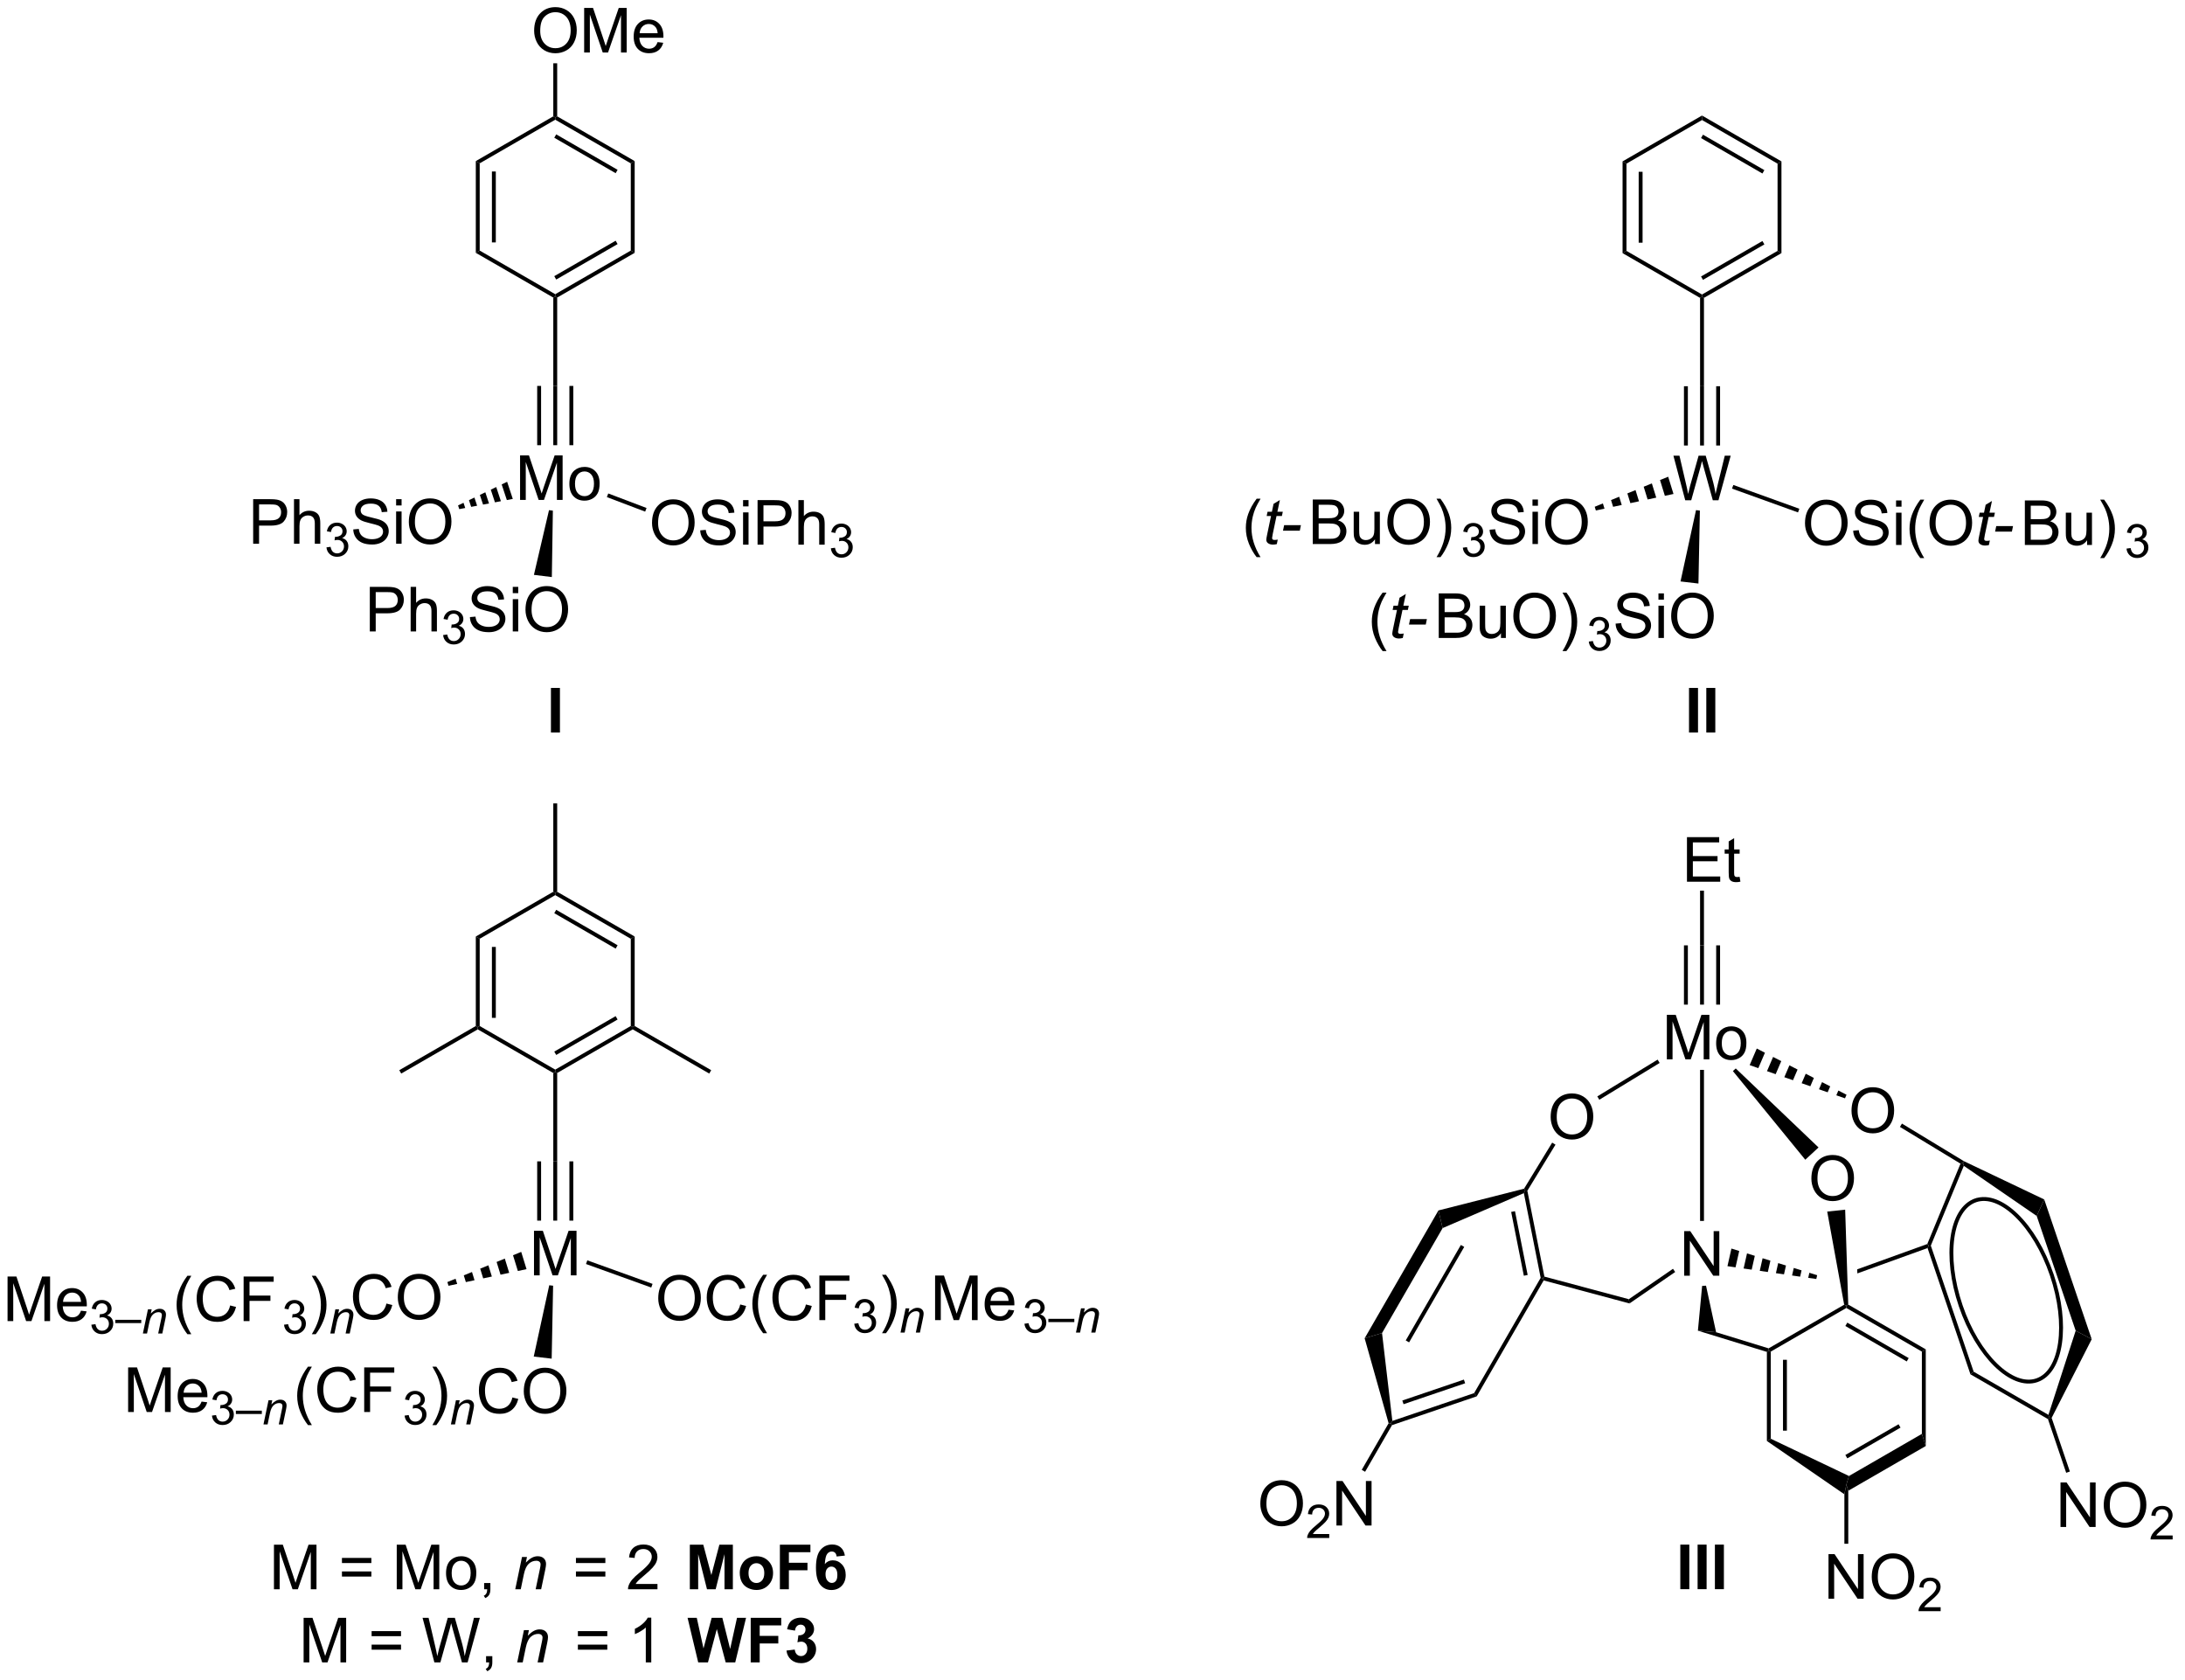 <?xml version="1.0" encoding="UTF-8"?>
<!DOCTYPE svg PUBLIC '-//W3C//DTD SVG 1.0//EN'
          'http://www.w3.org/TR/2001/REC-SVG-20010904/DTD/svg10.dtd'>
<svg stroke-dasharray="none" shape-rendering="auto" xmlns="http://www.w3.org/2000/svg" font-family="'Dialog'" text-rendering="auto" width="385" fill-opacity="1" color-interpolation="auto" color-rendering="auto" preserveAspectRatio="xMidYMid meet" font-size="12px" viewBox="0 0 385 296" fill="black" xmlns:xlink="http://www.w3.org/1999/xlink" stroke="black" image-rendering="auto" stroke-miterlimit="10" stroke-linecap="square" stroke-linejoin="miter" font-style="normal" stroke-width="1" height="296" stroke-dashoffset="0" font-weight="normal" stroke-opacity="1"
><!--Generated by the Batik Graphics2D SVG Generator--><defs id="genericDefs"
  /><g
  ><defs id="defs1"
    ><clipPath clipPathUnits="userSpaceOnUse" id="clipPath1"
      ><path d="M1.256 1.611 L289.473 1.611 L289.473 223.573 L1.256 223.573 L1.256 1.611 Z"
      /></clipPath
      ><clipPath clipPathUnits="userSpaceOnUse" id="clipPath2"
      ><path d="M4.497 162.178 L4.497 377.968 L284.7 377.968 L284.7 162.178 Z"
      /></clipPath
    ></defs
    ><g transform="scale(1.333,1.333) translate(-1.256,-1.611) matrix(1.029,0,0,1.029,-3.369,-165.205)"
    ><path d="M221.2 275.369 L221.2 269.642 L225.34 269.642 L225.34 270.317 L221.957 270.317 L221.957 272.072 L225.127 272.072 L225.127 272.744 L221.957 272.744 L221.957 274.692 L225.473 274.692 L225.473 275.369 L221.2 275.369 ZM227.965 274.739 L228.067 275.361 Q227.77 275.424 227.535 275.424 Q227.153 275.424 226.942 275.304 Q226.731 275.182 226.645 274.984 Q226.559 274.786 226.559 274.153 L226.559 271.767 L226.043 271.767 L226.043 271.221 L226.559 271.221 L226.559 270.192 L227.259 269.77 L227.259 271.221 L227.965 271.221 L227.965 271.767 L227.259 271.767 L227.259 274.192 Q227.259 274.494 227.296 274.58 Q227.332 274.666 227.416 274.718 Q227.502 274.767 227.658 274.767 Q227.775 274.767 227.965 274.739 Z" stroke="none" clip-path="url(#clipPath2)"
    /></g
    ><g transform="matrix(1.371,0,0,1.371,-6.167,-222.422)"
    ><path d="M222.992 276.689 L223.492 276.689 L223.492 283.719 L222.992 283.719 Z" stroke="none" clip-path="url(#clipPath2)"
    /></g
    ><g transform="matrix(1.371,0,0,1.371,-6.167,-222.422)"
    ><path d="M218.722 298.369 L218.722 292.642 L219.863 292.642 L221.22 296.697 Q221.407 297.262 221.493 297.543 Q221.589 297.231 221.798 296.627 L223.167 292.642 L224.188 292.642 L224.188 298.369 L223.457 298.369 L223.457 293.575 L221.792 298.369 L221.11 298.369 L219.454 293.494 L219.454 298.369 L218.722 298.369 ZM225.058 296.293 Q225.058 295.142 225.699 294.588 Q226.235 294.127 227.003 294.127 Q227.86 294.127 228.402 294.687 Q228.946 295.247 228.946 296.236 Q228.946 297.036 228.704 297.497 Q228.464 297.955 228.006 298.21 Q227.548 298.463 227.003 298.463 Q226.134 298.463 225.595 297.906 Q225.058 297.346 225.058 296.293 ZM225.782 296.293 Q225.782 297.09 226.128 297.489 Q226.477 297.885 227.003 297.885 Q227.527 297.885 227.873 297.486 Q228.222 297.088 228.222 296.27 Q228.222 295.502 227.873 295.106 Q227.524 294.707 227.003 294.707 Q226.477 294.707 226.128 295.103 Q225.782 295.497 225.782 296.293 Z" stroke="none" clip-path="url(#clipPath2)"
    /></g
    ><g transform="matrix(1.371,0,0,1.371,-6.167,-222.422)"
    ><path d="M222.992 283.719 L223.492 283.719 L223.492 291.335 L222.992 291.335 ZM225.062 283.719 L225.062 291.335 L225.562 291.335 L225.562 283.719 ZM220.922 283.719 L220.922 291.335 L221.422 291.335 L221.422 283.719 Z" stroke="none" clip-path="url(#clipPath2)"
    /></g
    ><g transform="matrix(1.371,0,0,1.371,-6.167,-222.422)"
    ><path d="M203.789 305.786 Q203.789 304.359 204.555 303.554 Q205.32 302.747 206.531 302.747 Q207.323 302.747 207.958 303.127 Q208.596 303.505 208.93 304.182 Q209.266 304.859 209.266 305.719 Q209.266 306.591 208.914 307.278 Q208.562 307.966 207.917 308.32 Q207.273 308.674 206.526 308.674 Q205.719 308.674 205.081 308.284 Q204.445 307.89 204.117 307.216 Q203.789 306.539 203.789 305.786 ZM204.57 305.797 Q204.57 306.833 205.125 307.429 Q205.682 308.023 206.523 308.023 Q207.378 308.023 207.93 307.422 Q208.484 306.82 208.484 305.716 Q208.484 305.015 208.247 304.495 Q208.01 303.974 207.555 303.687 Q207.101 303.398 206.534 303.398 Q205.729 303.398 205.148 303.953 Q204.57 304.505 204.57 305.797 Z" stroke="none" clip-path="url(#clipPath2)"
    /></g
    ><g transform="matrix(1.371,0,0,1.371,-6.167,-222.422)"
    ><path d="M217.537 298.404 L217.798 298.831 L210.044 303.558 L209.784 303.131 Z" stroke="none" clip-path="url(#clipPath2)"
    /></g
    ><g transform="matrix(1.371,0,0,1.371,-6.167,-222.422)"
    ><path d="M242.456 304.988 Q242.456 303.561 243.222 302.757 Q243.987 301.949 245.198 301.949 Q245.99 301.949 246.625 302.33 Q247.263 302.707 247.597 303.384 Q247.933 304.061 247.933 304.921 Q247.933 305.793 247.581 306.481 Q247.23 307.168 246.584 307.522 Q245.94 307.877 245.193 307.877 Q244.386 307.877 243.748 307.486 Q243.112 307.093 242.784 306.418 Q242.456 305.741 242.456 304.988 ZM243.237 304.999 Q243.237 306.035 243.792 306.632 Q244.349 307.225 245.19 307.225 Q246.045 307.225 246.597 306.624 Q247.151 306.022 247.151 304.918 Q247.151 304.218 246.915 303.697 Q246.678 303.176 246.222 302.889 Q245.769 302.6 245.201 302.6 Q244.396 302.6 243.815 303.155 Q243.237 303.707 243.237 304.999 Z" stroke="none" clip-path="url(#clipPath2)"
    /></g
    ><g transform="matrix(1.371,0,0,1.371,-6.167,-222.422)"
    ><path d="M237.297 313.696 Q237.297 312.269 238.063 311.464 Q238.828 310.657 240.039 310.657 Q240.831 310.657 241.466 311.037 Q242.104 311.415 242.438 312.092 Q242.774 312.769 242.774 313.628 Q242.774 314.501 242.422 315.188 Q242.071 315.876 241.425 316.23 Q240.781 316.584 240.034 316.584 Q239.227 316.584 238.589 316.193 Q237.953 315.8 237.625 315.126 Q237.297 314.449 237.297 313.696 ZM238.078 313.707 Q238.078 314.743 238.633 315.339 Q239.19 315.933 240.031 315.933 Q240.886 315.933 241.438 315.332 Q241.992 314.73 241.992 313.626 Q241.992 312.925 241.756 312.404 Q241.518 311.884 241.063 311.597 Q240.61 311.308 240.042 311.308 Q239.237 311.308 238.656 311.863 Q238.078 312.415 238.078 313.707 Z" stroke="none" clip-path="url(#clipPath2)"
    /></g
    ><g transform="matrix(1.371,0,0,1.371,-6.167,-222.422)"
    ><path d="M227.211 299.876 L227.578 299.536 L238.217 309.691 L236.514 311.267 Z" stroke="none" clip-path="url(#clipPath2)"
    /></g
    ><g transform="matrix(1.371,0,0,1.371,-6.167,-222.422)"
    ><path d="M220.951 326.167 L220.951 320.44 L221.73 320.44 L224.737 324.935 L224.737 320.44 L225.464 320.44 L225.464 326.167 L224.685 326.167 L221.678 321.667 L221.678 326.167 L220.951 326.167 Z" stroke="none" clip-path="url(#clipPath2)"
    /></g
    ><g transform="matrix(1.371,0,0,1.371,-6.167,-222.422)"
    ><path d="M222.992 299.72 L223.492 299.72 L223.492 319.132 L222.992 319.132 Z" stroke="none" clip-path="url(#clipPath2)"
    /></g
    ><g transform="matrix(1.371,0,0,1.371,-6.167,-222.422)"
    ><path d="M182.117 333.541 L179.883 334.21 L189.366 317.784 L189.904 320.053 ZM185.598 334.737 L192.681 322.47 L192.248 322.22 L185.165 334.487 Z" stroke="none" clip-path="url(#clipPath2)"
    /></g
    ><g transform="matrix(1.371,0,0,1.371,-6.167,-222.422)"
    ><path d="M189.904 320.053 L189.366 317.784 L200.369 314.991 L200.53 315.207 L200.345 315.558 Z" stroke="none" clip-path="url(#clipPath2)"
    /></g
    ><g transform="matrix(1.371,0,0,1.371,-6.167,-222.422)"
    ><path d="M200.345 315.558 L200.53 315.207 L200.794 315.254 L202.985 326.286 L202.77 326.487 L202.506 326.443 ZM198.714 317.976 L200.343 326.175 L200.833 326.077 L199.205 317.878 Z" stroke="none" clip-path="url(#clipPath2)"
    /></g
    ><g transform="matrix(1.371,0,0,1.371,-6.167,-222.422)"
    ><path d="M202.506 326.443 L202.77 326.487 L202.891 326.778 L194.291 341.673 L193.952 341.26 Z" stroke="none" clip-path="url(#clipPath2)"
    /></g
    ><g transform="matrix(1.371,0,0,1.371,-6.167,-222.422)"
    ><path d="M193.952 341.26 L194.291 341.673 L183.403 345.373 L183.233 345.167 L183.444 344.831 ZM192.638 339.521 L184.723 342.21 L184.884 342.683 L192.799 339.994 Z" stroke="none" clip-path="url(#clipPath2)"
    /></g
    ><g transform="matrix(1.371,0,0,1.371,-6.167,-222.422)"
    ><path d="M183.444 344.831 L183.233 345.167 L182.964 345.132 L179.883 334.21 L182.117 333.541 Z" stroke="none" clip-path="url(#clipPath2)"
    /></g
    ><g transform="matrix(1.371,0,0,1.371,-6.167,-222.422)"
    ><path d="M203.984 309.069 L204.411 309.33 L200.794 315.254 L200.53 315.207 L200.369 314.991 Z" stroke="none" clip-path="url(#clipPath2)"
    /></g
    ><g transform="matrix(1.371,0,0,1.371,-6.167,-222.422)"
    ><path d="M202.891 326.778 L202.77 326.487 L202.985 326.286 L213.832 329.192 L213.925 329.735 Z" stroke="none" clip-path="url(#clipPath2)"
    /></g
    ><g transform="matrix(1.371,0,0,1.371,-6.167,-222.422)"
    ><path d="M213.925 329.735 L213.832 329.192 L219.509 325.283 L219.793 325.695 Z" stroke="none" clip-path="url(#clipPath2)"
    /></g
    ><g transform="matrix(1.371,0,0,1.371,-6.167,-222.422)"
    ><path d="M166.477 355.487 Q166.477 354.06 167.243 353.255 Q168.008 352.448 169.219 352.448 Q170.011 352.448 170.646 352.828 Q171.284 353.205 171.618 353.883 Q171.954 354.56 171.954 355.419 Q171.954 356.291 171.602 356.979 Q171.25 357.666 170.605 358.021 Q169.962 358.375 169.214 358.375 Q168.407 358.375 167.769 357.984 Q167.133 357.591 166.805 356.916 Q166.477 356.239 166.477 355.487 ZM167.258 355.497 Q167.258 356.534 167.813 357.13 Q168.37 357.724 169.212 357.724 Q170.066 357.724 170.618 357.122 Q171.172 356.521 171.172 355.416 Q171.172 354.716 170.935 354.195 Q170.698 353.674 170.243 353.388 Q169.79 353.099 169.222 353.099 Q168.417 353.099 167.837 353.653 Q167.258 354.205 167.258 355.497 Z" stroke="none" clip-path="url(#clipPath2)"
    /></g
    ><g transform="matrix(1.371,0,0,1.371,-6.167,-222.422)"
    ><path d="M175.333 359.368 L175.333 359.876 L172.493 359.876 Q172.488 359.685 172.556 359.509 Q172.663 359.22 172.902 358.938 Q173.142 358.657 173.593 358.288 Q174.292 357.714 174.538 357.378 Q174.784 357.042 174.784 356.743 Q174.784 356.431 174.56 356.216 Q174.337 355.999 173.976 355.999 Q173.595 355.999 173.366 356.227 Q173.138 356.456 173.136 356.86 L172.593 356.806 Q172.65 356.198 173.013 355.882 Q173.376 355.563 173.988 355.563 Q174.607 355.563 174.966 355.907 Q175.327 356.249 175.327 356.755 Q175.327 357.013 175.222 357.263 Q175.116 357.511 174.87 357.786 Q174.626 358.061 174.058 358.542 Q173.583 358.94 173.448 359.083 Q173.314 359.226 173.226 359.368 L175.333 359.368 Z" stroke="none" clip-path="url(#clipPath2)"
    /></g
    ><g transform="matrix(1.371,0,0,1.371,-6.167,-222.422)"
    ><path d="M176.258 358.276 L176.258 352.549 L177.037 352.549 L180.044 357.044 L180.044 352.549 L180.771 352.549 L180.771 358.276 L179.992 358.276 L176.984 353.776 L176.984 358.276 L176.258 358.276 Z" stroke="none" clip-path="url(#clipPath2)"
    /></g
    ><g transform="matrix(1.371,0,0,1.371,-6.167,-222.422)"
    ><path d="M182.964 345.132 L183.233 345.167 L183.403 345.373 L179.942 351.366 L179.509 351.116 Z" stroke="none" clip-path="url(#clipPath2)"
    /></g
    ><g transform="matrix(1.371,0,0,1.371,-6.167,-222.422)"
    ><path d="M241.512 329.899 L231.799 335.507 L231.829 335.778 L232.079 335.922 L241.789 330.317 L241.789 330.028 L241.512 329.899 Z" stroke="none" clip-path="url(#clipPath2)"
    /></g
    ><g transform="matrix(1.371,0,0,1.371,-6.167,-222.422)"
    ><path d="M231.579 335.963 L231.829 335.778 L232.079 335.922 L232.079 347.121 L231.579 347.408 ZM233.649 336.973 L233.649 346.083 L234.149 346.083 L234.149 336.973 Z" stroke="none" clip-path="url(#clipPath2)"
    /></g
    ><g transform="matrix(1.371,0,0,1.371,-6.167,-222.422)"
    ><path d="M251.998 348.057 L251.498 346.498 L251.498 335.922 L251.998 335.634 Z" stroke="none" clip-path="url(#clipPath2)"
    /></g
    ><g transform="matrix(1.371,0,0,1.371,-6.167,-222.422)"
    ><path d="M242.034 329.881 L241.789 330.028 L241.789 330.317 L251.498 335.922 L251.998 335.634 L242.034 329.881 ZM241.914 332.202 L241.664 332.635 L249.553 337.19 L249.803 336.757 L241.914 332.202 Z" stroke="none" clip-path="url(#clipPath2)"
    /></g
    ><g transform="matrix(1.371,0,0,1.371,-6.167,-222.422)"
    ><path d="M223.257 327.481 L223.756 327.452 L225.051 333.433 L222.713 333.237 Z" stroke="none" clip-path="url(#clipPath2)"
    /></g
    ><g transform="matrix(1.371,0,0,1.371,-6.167,-222.422)"
    ><path d="M222.713 333.237 L225.051 333.433 L231.799 335.507 L231.829 335.778 L231.579 335.963 Z" stroke="none" clip-path="url(#clipPath2)"
    /></g
    ><g transform="matrix(1.371,0,0,1.371,-6.167,-222.422)"
    ><path d="M251.498 346.498 L251.998 348.057 L242.039 353.807 L241.789 353.028 L242.128 351.909 ZM248.503 345.26 L241.664 349.209 L241.914 349.642 L248.753 345.693 Z" stroke="none" clip-path="url(#clipPath2)"
    /></g
    ><g transform="matrix(1.371,0,0,1.371,-6.167,-222.422)"
    ><path d="M231.579 347.408 L232.079 347.121 L242.128 351.909 L241.789 353.028 L241.539 354.26 Z" stroke="none" clip-path="url(#clipPath2)"
    /></g
    ><g transform="matrix(1.371,0,0,1.371,-6.167,-222.422)"
    ><path d="M239.498 367.678 L239.498 361.951 L240.277 361.951 L243.285 366.446 L243.285 361.951 L244.011 361.951 L244.011 367.678 L243.232 367.678 L240.225 363.178 L240.225 367.678 L239.498 367.678 ZM245.054 364.889 Q245.054 363.462 245.82 362.657 Q246.585 361.85 247.796 361.85 Q248.588 361.85 249.223 362.23 Q249.862 362.608 250.195 363.285 Q250.531 363.962 250.531 364.821 Q250.531 365.693 250.179 366.381 Q249.828 367.068 249.182 367.423 Q248.538 367.777 247.791 367.777 Q246.984 367.777 246.346 367.386 Q245.71 366.993 245.382 366.318 Q245.054 365.641 245.054 364.889 ZM245.835 364.899 Q245.835 365.936 246.39 366.532 Q246.947 367.126 247.788 367.126 Q248.643 367.126 249.195 366.524 Q249.75 365.923 249.75 364.818 Q249.75 364.118 249.512 363.597 Q249.275 363.076 248.82 362.79 Q248.367 362.501 247.799 362.501 Q246.994 362.501 246.413 363.055 Q245.835 363.608 245.835 364.899 Z" stroke="none" clip-path="url(#clipPath2)"
    /></g
    ><g transform="matrix(1.371,0,0,1.371,-6.167,-222.422)"
    ><path d="M253.91 368.77 L253.91 369.278 L251.07 369.278 Q251.065 369.087 251.133 368.911 Q251.24 368.622 251.479 368.341 Q251.719 368.059 252.17 367.69 Q252.869 367.116 253.115 366.78 Q253.362 366.444 253.362 366.145 Q253.362 365.833 253.137 365.618 Q252.914 365.401 252.553 365.401 Q252.172 365.401 251.944 365.63 Q251.715 365.858 251.713 366.262 L251.17 366.208 Q251.227 365.6 251.59 365.284 Q251.953 364.966 252.565 364.966 Q253.184 364.966 253.543 365.309 Q253.904 365.651 253.904 366.157 Q253.904 366.415 253.799 366.665 Q253.694 366.913 253.447 367.188 Q253.203 367.464 252.635 367.944 Q252.16 368.342 252.025 368.485 Q251.891 368.628 251.803 368.77 L253.91 368.77 Z" stroke="none" clip-path="url(#clipPath2)"
    /></g
    ><g transform="matrix(1.371,0,0,1.371,-6.167,-222.422)"
    ><path d="M241.539 354.26 L241.789 353.028 L242.039 353.807 L242.039 360.618 L241.539 360.618 Z" stroke="none" clip-path="url(#clipPath2)"
    /></g
    ><g transform="matrix(1.371,0,0,1.371,-6.167,-222.422)"
    ><path d="M266.255 318.493 L267.224 316.371 L273.326 334.33 L271.265 333.238 Z" stroke="none" clip-path="url(#clipPath2)"
    /></g
    ><g transform="matrix(1.371,0,0,1.371,-6.167,-222.422)"
    ><path d="M271.265 333.238 L273.326 334.33 L268.176 344.443 L267.906 344.424 L267.764 344.054 Z" stroke="none" clip-path="url(#clipPath2)"
    /></g
    ><g transform="matrix(1.371,0,0,1.371,-6.167,-222.422)"
    ><path d="M267.764 344.054 L267.906 344.424 L267.699 344.594 L257.74 338.844 L258.153 338.505 Z" stroke="none" clip-path="url(#clipPath2)"
    /></g
    ><g transform="matrix(1.371,0,0,1.371,-6.167,-222.422)"
    ><path d="M258.153 338.505 L257.74 338.844 L252.227 322.618 L252.381 322.297 L252.648 322.305 Z" stroke="none" clip-path="url(#clipPath2)"
    /></g
    ><g transform="matrix(1.371,0,0,1.371,-6.167,-222.422)"
    ><path d="M252.648 322.305 L252.381 322.297 L252.193 322.099 L256.463 311.772 L256.776 311.669 L256.889 312.05 Z" stroke="none" clip-path="url(#clipPath2)"
    /></g
    ><g transform="matrix(1.371,0,0,1.371,-6.167,-222.422)"
    ><path d="M256.889 312.05 L256.776 311.669 L256.901 311.453 L267.224 316.371 L266.255 318.493 Z" stroke="none" clip-path="url(#clipPath2)"
    /></g
    ><g stroke-width="0.5" transform="matrix(1.371,0,0,1.371,-6.167,-222.422)"
    ><path fill="none" d="M258.412 316.484 C261.641 315.387 266.023 319.676 268.192 326.059 C270.36 332.441 269.499 338.512 266.27 339.61 C263.04 340.707 258.659 336.417 256.49 330.035 C254.321 323.653 255.182 317.581 258.412 316.484" clip-path="url(#clipPath2)"
    /></g
    ><g transform="matrix(1.371,0,0,1.371,-6.167,-222.422)"
    ><path d="M248.677 307.049 L248.937 306.621 L256.901 311.453 L256.776 311.669 L256.463 311.772 Z" stroke="none" clip-path="url(#clipPath2)"
    /></g
    ><g transform="matrix(1.371,0,0,1.371,-6.167,-222.422)"
    ><path d="M269.315 358.463 L269.315 352.736 L270.094 352.736 L273.102 357.231 L273.102 352.736 L273.828 352.736 L273.828 358.463 L273.05 358.463 L270.042 353.963 L270.042 358.463 L269.315 358.463 ZM274.871 355.674 Q274.871 354.247 275.637 353.442 Q276.402 352.635 277.613 352.635 Q278.405 352.635 279.04 353.015 Q279.678 353.392 280.012 354.07 Q280.348 354.747 280.348 355.606 Q280.348 356.478 279.996 357.166 Q279.645 357.853 278.999 358.207 Q278.356 358.562 277.608 358.562 Q276.801 358.562 276.163 358.171 Q275.527 357.778 275.199 357.103 Q274.871 356.426 274.871 355.674 ZM275.652 355.684 Q275.652 356.721 276.207 357.317 Q276.764 357.911 277.606 357.911 Q278.46 357.911 279.012 357.309 Q279.567 356.707 279.567 355.603 Q279.567 354.903 279.329 354.382 Q279.092 353.861 278.637 353.575 Q278.184 353.286 277.616 353.286 Q276.811 353.286 276.231 353.84 Q275.652 354.392 275.652 355.684 Z" stroke="none" clip-path="url(#clipPath2)"
    /></g
    ><g transform="matrix(1.371,0,0,1.371,-6.167,-222.422)"
    ><path d="M283.727 359.555 L283.727 360.063 L280.887 360.063 Q280.882 359.871 280.95 359.695 Q281.057 359.406 281.296 359.125 Q281.536 358.844 281.987 358.475 Q282.686 357.901 282.932 357.565 Q283.178 357.229 283.178 356.93 Q283.178 356.617 282.954 356.403 Q282.731 356.186 282.37 356.186 Q281.989 356.186 281.76 356.414 Q281.532 356.643 281.53 357.047 L280.987 356.992 Q281.044 356.385 281.407 356.069 Q281.77 355.75 282.382 355.75 Q283.001 355.75 283.36 356.094 Q283.721 356.436 283.721 356.942 Q283.721 357.199 283.616 357.449 Q283.51 357.697 283.264 357.973 Q283.02 358.248 282.452 358.729 Q281.977 359.127 281.842 359.27 Q281.708 359.412 281.62 359.555 L283.727 359.555 Z" stroke="none" clip-path="url(#clipPath2)"
    /></g
    ><g transform="matrix(1.371,0,0,1.371,-6.167,-222.422)"
    ><path d="M267.699 344.594 L267.906 344.424 L268.176 344.443 L270.519 351.337 L270.045 351.498 Z" stroke="none" clip-path="url(#clipPath2)"
    /></g
    ><g transform="matrix(1.371,0,0,1.371,-6.167,-222.422)"
    ><path d="M227.022 322.682 L226.511 324.945 L227.549 325.095 L228.024 322.994 L227.022 322.682 ZM229.025 323.305 L228.587 325.245 L229.625 325.395 L230.027 323.616 L229.025 323.305 ZM231.028 323.927 L230.663 325.545 L231.701 325.695 L232.03 324.239 L231.028 323.927 ZM233.031 324.55 L232.739 325.844 L233.777 325.994 L234.033 324.861 L233.031 324.55 ZM235.034 325.172 L234.815 326.144 L235.853 326.294 L236.036 325.484 L235.034 325.172 ZM237.037 325.795 L236.891 326.444 L237.929 326.594 L238.039 326.106 L237.037 325.795 Z" stroke="none" clip-path="url(#clipPath2)"
    /></g
    ><g transform="matrix(1.371,0,0,1.371,-6.167,-222.422)"
    ><path d="M252.193 322.099 L243.188 325.351 L243.188 325.351 L243.205 325.876 L243.205 325.876 L252.227 322.618 L252.381 322.297 L252.193 322.099 Z" stroke="none" clip-path="url(#clipPath2)"
    /></g
    ><g transform="matrix(1.371,0,0,1.371,-6.167,-222.422)"
    ><path d="M242.034 329.881 L241.789 330.028 L241.512 329.899 L239.332 317.929 L241.639 317.683 Z" stroke="none" clip-path="url(#clipPath2)"
    /></g
    ><g transform="matrix(1.371,0,0,1.371,-6.167,-222.422)"
    ><path d="M65.649 182.934 L66.149 183.223 L66.149 194.434 L65.649 194.723 ZM67.719 184.274 L67.719 193.383 L68.219 193.383 L68.219 184.274 Z" stroke="none" clip-path="url(#clipPath2)"
    /></g
    ><g transform="matrix(1.371,0,0,1.371,-6.167,-222.422)"
    ><path d="M65.649 194.723 L66.149 194.434 L75.858 200.04 L75.858 200.328 L75.608 200.473 Z" stroke="none" clip-path="url(#clipPath2)"
    /></g
    ><g transform="matrix(1.371,0,0,1.371,-6.167,-222.422)"
    ><path d="M76.108 200.473 L75.858 200.328 L75.858 200.04 L85.567 194.434 L86.067 194.723 ZM75.983 198.155 L83.872 193.6 L83.622 193.167 L75.733 197.722 Z" stroke="none" clip-path="url(#clipPath2)"
    /></g
    ><g transform="matrix(1.371,0,0,1.371,-6.167,-222.422)"
    ><path d="M86.067 194.723 L85.567 194.434 L85.567 183.223 L86.067 182.934 Z" stroke="none" clip-path="url(#clipPath2)"
    /></g
    ><g transform="matrix(1.371,0,0,1.371,-6.167,-222.422)"
    ><path d="M86.067 182.934 L85.567 183.223 L75.858 177.617 L75.858 177.328 L76.108 177.184 ZM83.872 184.057 L75.983 179.502 L75.733 179.935 L83.622 184.49 Z" stroke="none" clip-path="url(#clipPath2)"
    /></g
    ><g transform="matrix(1.371,0,0,1.371,-6.167,-222.422)"
    ><path d="M75.608 177.184 L75.858 177.328 L75.858 177.617 L66.149 183.223 L65.649 182.934 Z" stroke="none" clip-path="url(#clipPath2)"
    /></g
    ><g transform="matrix(1.371,0,0,1.371,-6.167,-222.422)"
    ><path d="M73.146 166.189 Q73.146 164.762 73.912 163.958 Q74.677 163.15 75.888 163.15 Q76.68 163.15 77.315 163.53 Q77.953 163.908 78.287 164.585 Q78.623 165.262 78.623 166.122 Q78.623 166.994 78.271 167.681 Q77.919 168.369 77.273 168.723 Q76.63 169.077 75.883 169.077 Q75.076 169.077 74.438 168.687 Q73.802 168.293 73.474 167.619 Q73.146 166.942 73.146 166.189 ZM73.927 166.2 Q73.927 167.236 74.482 167.833 Q75.039 168.426 75.88 168.426 Q76.734 168.426 77.287 167.825 Q77.841 167.223 77.841 166.119 Q77.841 165.418 77.604 164.898 Q77.367 164.377 76.912 164.09 Q76.458 163.801 75.891 163.801 Q75.086 163.801 74.505 164.356 Q73.927 164.908 73.927 166.2 ZM79.574 168.978 L79.574 163.252 L80.715 163.252 L82.072 167.306 Q82.259 167.872 82.345 168.153 Q82.442 167.84 82.65 167.236 L84.02 163.252 L85.04 163.252 L85.04 168.978 L84.309 168.978 L84.309 164.184 L82.645 168.978 L81.962 168.978 L80.306 164.103 L80.306 168.978 L79.574 168.978 ZM89.012 167.643 L89.738 167.731 Q89.567 168.369 89.1 168.721 Q88.637 169.072 87.915 169.072 Q87.004 169.072 86.47 168.512 Q85.939 167.95 85.939 166.939 Q85.939 165.893 86.478 165.314 Q87.017 164.736 87.876 164.736 Q88.707 164.736 89.233 165.304 Q89.762 165.869 89.762 166.895 Q89.762 166.958 89.759 167.083 L86.665 167.083 Q86.704 167.768 87.051 168.132 Q87.4 168.494 87.918 168.494 Q88.306 168.494 88.579 168.291 Q88.853 168.088 89.012 167.643 ZM86.704 166.504 L89.02 166.504 Q88.973 165.981 88.754 165.721 Q88.418 165.314 87.884 165.314 Q87.4 165.314 87.069 165.64 Q86.738 165.963 86.704 166.504 Z" stroke="none" clip-path="url(#clipPath2)"
    /></g
    ><g transform="matrix(1.371,0,0,1.371,-6.167,-222.422)"
    ><path d="M76.108 177.184 L75.858 177.328 L75.608 177.184 L75.608 170.369 L76.108 170.369 Z" stroke="none" clip-path="url(#clipPath2)"
    /></g
    ><g transform="matrix(1.371,0,0,1.371,-6.167,-222.422)"
    ><path d="M75.608 200.473 L75.858 200.328 L76.108 200.473 L76.108 211.828 L75.608 211.828 Z" stroke="none" clip-path="url(#clipPath2)"
    /></g
    ><g transform="matrix(1.371,0,0,1.371,-6.167,-222.422)"
    ><path d="M71.338 226.478 L71.338 220.752 L72.479 220.752 L73.836 224.806 Q74.023 225.372 74.109 225.653 Q74.206 225.34 74.414 224.736 L75.784 220.752 L76.805 220.752 L76.805 226.478 L76.073 226.478 L76.073 221.684 L74.409 226.478 L73.726 226.478 L72.07 221.603 L72.07 226.478 L71.338 226.478 ZM77.674 224.403 Q77.674 223.252 78.315 222.697 Q78.851 222.236 79.62 222.236 Q80.476 222.236 81.018 222.796 Q81.562 223.356 81.562 224.346 Q81.562 225.145 81.32 225.606 Q81.081 226.064 80.622 226.32 Q80.164 226.572 79.62 226.572 Q78.75 226.572 78.211 226.015 Q77.674 225.455 77.674 224.403 ZM78.398 224.403 Q78.398 225.2 78.745 225.598 Q79.094 225.994 79.62 225.994 Q80.143 225.994 80.489 225.596 Q80.838 225.197 80.838 224.379 Q80.838 223.611 80.489 223.215 Q80.14 222.817 79.62 222.817 Q79.094 222.817 78.745 223.213 Q78.398 223.606 78.398 224.403 Z" stroke="none" clip-path="url(#clipPath2)"
    /></g
    ><g transform="matrix(1.371,0,0,1.371,-6.167,-222.422)"
    ><path d="M75.608 211.828 L76.108 211.828 L76.108 219.444 L75.608 219.444 ZM77.678 211.828 L77.678 219.444 L78.178 219.444 L78.178 211.828 ZM73.538 211.828 L73.538 219.444 L74.038 219.444 L74.038 211.828 Z" stroke="none" clip-path="url(#clipPath2)"
    /></g
    ><g transform="matrix(1.371,0,0,1.371,-6.167,-222.422)"
    ><path d="M88.296 229.439 Q88.296 228.012 89.062 227.208 Q89.827 226.4 91.038 226.4 Q91.83 226.4 92.465 226.78 Q93.103 227.158 93.437 227.835 Q93.773 228.512 93.773 229.372 Q93.773 230.244 93.421 230.931 Q93.07 231.619 92.424 231.973 Q91.781 232.327 91.033 232.327 Q90.226 232.327 89.588 231.937 Q88.952 231.543 88.624 230.869 Q88.296 230.192 88.296 229.439 ZM89.077 229.45 Q89.077 230.486 89.632 231.083 Q90.189 231.676 91.031 231.676 Q91.885 231.676 92.437 231.075 Q92.991 230.473 92.991 229.369 Q92.991 228.668 92.754 228.148 Q92.517 227.627 92.062 227.34 Q91.609 227.051 91.041 227.051 Q90.236 227.051 89.656 227.606 Q89.077 228.158 89.077 229.45 ZM94.49 230.387 L95.206 230.325 Q95.256 230.754 95.441 231.03 Q95.628 231.306 96.019 231.476 Q96.409 231.645 96.896 231.645 Q97.331 231.645 97.662 231.518 Q97.995 231.387 98.157 231.163 Q98.318 230.939 98.318 230.674 Q98.318 230.403 98.162 230.202 Q98.006 230.002 97.646 229.864 Q97.417 229.775 96.628 229.585 Q95.839 229.395 95.521 229.228 Q95.112 229.012 94.909 228.695 Q94.709 228.377 94.709 227.981 Q94.709 227.549 94.954 227.171 Q95.201 226.793 95.672 226.598 Q96.146 226.403 96.725 226.403 Q97.362 226.403 97.847 226.609 Q98.334 226.814 98.594 227.213 Q98.857 227.611 98.878 228.114 L98.152 228.168 Q98.092 227.627 97.753 227.351 Q97.417 227.072 96.756 227.072 Q96.068 227.072 95.753 227.325 Q95.441 227.575 95.441 227.931 Q95.441 228.239 95.662 228.439 Q95.881 228.637 96.805 228.848 Q97.73 229.056 98.073 229.213 Q98.573 229.442 98.81 229.796 Q99.05 230.15 99.05 230.611 Q99.05 231.067 98.787 231.473 Q98.527 231.877 98.034 232.103 Q97.545 232.327 96.933 232.327 Q96.154 232.327 95.628 232.101 Q95.105 231.872 94.805 231.418 Q94.506 230.963 94.49 230.387 ZM99.998 227.309 L99.998 226.502 L100.701 226.502 L100.701 227.309 L99.998 227.309 ZM99.998 232.228 L99.998 228.08 L100.701 228.08 L100.701 232.228 L99.998 232.228 ZM101.861 232.228 L101.861 226.502 L104.023 226.502 Q104.593 226.502 104.892 226.556 Q105.314 226.627 105.598 226.825 Q105.885 227.02 106.059 227.377 Q106.234 227.731 106.234 228.158 Q106.234 228.887 105.767 229.395 Q105.304 229.9 104.088 229.9 L102.619 229.9 L102.619 232.228 L101.861 232.228 ZM102.619 229.223 L104.101 229.223 Q104.835 229.223 105.142 228.95 Q105.452 228.676 105.452 228.181 Q105.452 227.822 105.27 227.567 Q105.088 227.309 104.791 227.228 Q104.601 227.176 104.085 227.176 L102.619 227.176 L102.619 229.223 ZM107.109 232.228 L107.109 226.502 L107.812 226.502 L107.812 228.556 Q108.304 227.986 109.054 227.986 Q109.515 227.986 109.853 228.168 Q110.195 228.348 110.34 228.668 Q110.486 228.989 110.486 229.598 L110.486 232.228 L109.783 232.228 L109.783 229.598 Q109.783 229.072 109.554 228.833 Q109.327 228.59 108.908 228.59 Q108.596 228.59 108.32 228.754 Q108.046 228.916 107.929 229.195 Q107.812 229.471 107.812 229.958 L107.812 232.228 L107.109 232.228 Z" stroke="none" clip-path="url(#clipPath2)"
    /></g
    ><g transform="matrix(1.371,0,0,1.371,-6.167,-222.422)"
    ><path d="M111.281 232.694 L111.808 232.623 Q111.9 233.072 112.117 233.27 Q112.336 233.467 112.65 233.467 Q113.021 233.467 113.277 233.209 Q113.535 232.951 113.535 232.571 Q113.535 232.207 113.297 231.973 Q113.06 231.737 112.693 231.737 Q112.545 231.737 112.322 231.795 L112.381 231.332 Q112.433 231.338 112.465 231.338 Q112.803 231.338 113.072 231.162 Q113.342 230.987 113.342 230.619 Q113.342 230.33 113.144 230.141 Q112.949 229.95 112.639 229.95 Q112.33 229.95 112.125 230.143 Q111.92 230.336 111.861 230.723 L111.334 230.629 Q111.431 230.098 111.773 229.807 Q112.117 229.516 112.627 229.516 Q112.978 229.516 113.273 229.666 Q113.57 229.817 113.727 230.078 Q113.883 230.338 113.883 230.631 Q113.883 230.91 113.732 231.139 Q113.584 231.368 113.291 231.502 Q113.672 231.59 113.883 231.868 Q114.094 232.143 114.094 232.559 Q114.094 233.121 113.683 233.514 Q113.273 233.905 112.646 233.905 Q112.082 233.905 111.707 233.569 Q111.334 233.231 111.281 232.694 Z" stroke="none" clip-path="url(#clipPath2)"
    /></g
    ><g transform="matrix(1.371,0,0,1.371,-6.167,-222.422)"
    ><path d="M82.493 226.114 L82.671 225.647 L87.592 227.514 L87.414 227.982 Z" stroke="none" clip-path="url(#clipPath2)"
    /></g
    ><g transform="matrix(1.371,0,0,1.371,-6.167,-222.422)"
    ><path d="M37.035 232.109 L37.035 226.382 L39.196 226.382 Q39.767 226.382 40.066 226.437 Q40.488 226.507 40.772 226.705 Q41.058 226.9 41.233 227.257 Q41.407 227.611 41.407 228.038 Q41.407 228.768 40.941 229.275 Q40.478 229.78 39.262 229.78 L37.793 229.78 L37.793 232.109 L37.035 232.109 ZM37.793 229.103 L39.275 229.103 Q40.009 229.103 40.316 228.83 Q40.626 228.556 40.626 228.062 Q40.626 227.702 40.444 227.447 Q40.262 227.189 39.965 227.109 Q39.775 227.056 39.259 227.056 L37.793 227.056 L37.793 229.103 ZM42.282 232.109 L42.282 226.382 L42.986 226.382 L42.986 228.437 Q43.478 227.866 44.228 227.866 Q44.689 227.866 45.027 228.049 Q45.368 228.228 45.514 228.549 Q45.66 228.869 45.66 229.478 L45.66 232.109 L44.957 232.109 L44.957 229.478 Q44.957 228.952 44.728 228.713 Q44.501 228.471 44.082 228.471 Q43.769 228.471 43.493 228.635 Q43.22 228.796 43.103 229.075 Q42.986 229.351 42.986 229.838 L42.986 232.109 L42.282 232.109 Z" stroke="none" clip-path="url(#clipPath2)"
    /></g
    ><g transform="matrix(1.371,0,0,1.371,-6.167,-222.422)"
    ><path d="M46.455 232.574 L46.982 232.504 Q47.074 232.953 47.291 233.15 Q47.51 233.347 47.824 233.347 Q48.195 233.347 48.451 233.089 Q48.709 232.832 48.709 232.451 Q48.709 232.088 48.471 231.853 Q48.234 231.617 47.867 231.617 Q47.719 231.617 47.496 231.675 L47.555 231.213 Q47.607 231.218 47.639 231.218 Q47.976 231.218 48.246 231.043 Q48.516 230.867 48.516 230.5 Q48.516 230.211 48.318 230.021 Q48.123 229.83 47.812 229.83 Q47.504 229.83 47.299 230.023 Q47.094 230.216 47.035 230.603 L46.508 230.509 Q46.605 229.978 46.947 229.687 Q47.291 229.396 47.801 229.396 Q48.152 229.396 48.447 229.547 Q48.744 229.697 48.9 229.959 Q49.056 230.218 49.056 230.511 Q49.056 230.791 48.906 231.019 Q48.758 231.248 48.465 231.382 Q48.846 231.47 49.056 231.748 Q49.267 232.023 49.267 232.439 Q49.267 233.002 48.857 233.394 Q48.447 233.785 47.82 233.785 Q47.256 233.785 46.881 233.449 Q46.508 233.111 46.455 232.574 Z" stroke="none" clip-path="url(#clipPath2)"
    /></g
    ><g transform="matrix(1.371,0,0,1.371,-6.167,-222.422)"
    ><path d="M49.899 230.268 L50.615 230.205 Q50.665 230.635 50.85 230.911 Q51.037 231.187 51.428 231.356 Q51.819 231.525 52.306 231.525 Q52.74 231.525 53.071 231.398 Q53.404 231.268 53.566 231.043 Q53.727 230.82 53.727 230.554 Q53.727 230.283 53.571 230.083 Q53.415 229.882 53.056 229.744 Q52.826 229.655 52.037 229.465 Q51.248 229.275 50.931 229.109 Q50.522 228.893 50.319 228.575 Q50.118 228.257 50.118 227.861 Q50.118 227.429 50.363 227.051 Q50.61 226.674 51.082 226.478 Q51.556 226.283 52.134 226.283 Q52.772 226.283 53.256 226.489 Q53.743 226.695 54.003 227.093 Q54.267 227.491 54.287 227.994 L53.561 228.049 Q53.501 227.507 53.162 227.231 Q52.826 226.952 52.165 226.952 Q51.477 226.952 51.162 227.205 Q50.85 227.455 50.85 227.812 Q50.85 228.119 51.071 228.32 Q51.29 228.518 52.214 228.728 Q53.139 228.937 53.483 229.093 Q53.983 229.322 54.22 229.676 Q54.459 230.03 54.459 230.491 Q54.459 230.947 54.196 231.353 Q53.936 231.757 53.444 231.984 Q52.954 232.208 52.342 232.208 Q51.563 232.208 51.037 231.981 Q50.514 231.752 50.214 231.299 Q49.915 230.843 49.899 230.268 ZM55.407 227.189 L55.407 226.382 L56.11 226.382 L56.11 227.189 L55.407 227.189 ZM55.407 232.109 L55.407 227.96 L56.11 227.96 L56.11 232.109 L55.407 232.109 ZM57.041 229.32 Q57.041 227.893 57.807 227.088 Q58.572 226.28 59.783 226.28 Q60.575 226.28 61.211 226.661 Q61.849 227.038 62.182 227.715 Q62.518 228.393 62.518 229.252 Q62.518 230.124 62.166 230.812 Q61.815 231.499 61.169 231.853 Q60.526 232.208 59.778 232.208 Q58.971 232.208 58.333 231.817 Q57.697 231.424 57.369 230.749 Q57.041 230.072 57.041 229.32 ZM57.822 229.33 Q57.822 230.366 58.377 230.963 Q58.934 231.556 59.776 231.556 Q60.63 231.556 61.182 230.955 Q61.736 230.353 61.736 229.249 Q61.736 228.549 61.499 228.028 Q61.263 227.507 60.807 227.221 Q60.354 226.931 59.786 226.931 Q58.981 226.931 58.401 227.486 Q57.822 228.038 57.822 229.33 Z" stroke="none" clip-path="url(#clipPath2)"
    /></g
    ><g transform="matrix(1.371,0,0,1.371,-6.167,-222.422)"
    ><path d="M63.369 227.184 L64.069 226.847 L64.289 227.514 L63.525 227.659 ZM64.77 226.509 L65.471 226.172 L65.817 227.223 L65.053 227.368 ZM66.171 225.834 L66.872 225.496 L67.346 226.932 L66.582 227.077 ZM67.573 225.159 L68.274 224.821 L68.874 226.641 L68.11 226.786 ZM68.974 224.484 L69.675 224.146 L70.402 226.349 L69.638 226.495 Z" stroke="none" clip-path="url(#clipPath2)"
    /></g
    ><g transform="matrix(1.371,0,0,1.371,-6.167,-222.422)"
    ><path d="M52.027 243.376 L52.027 237.65 L54.189 237.65 Q54.759 237.65 55.059 237.704 Q55.48 237.775 55.764 237.973 Q56.051 238.168 56.225 238.525 Q56.4 238.879 56.4 239.306 Q56.4 240.035 55.934 240.543 Q55.47 241.048 54.254 241.048 L52.785 241.048 L52.785 243.376 L52.027 243.376 ZM52.785 240.371 L54.267 240.371 Q55.001 240.371 55.309 240.098 Q55.618 239.824 55.618 239.329 Q55.618 238.97 55.436 238.715 Q55.254 238.457 54.957 238.376 Q54.767 238.324 54.251 238.324 L52.785 238.324 L52.785 240.371 ZM57.275 243.376 L57.275 237.65 L57.978 237.65 L57.978 239.704 Q58.47 239.134 59.22 239.134 Q59.681 239.134 60.02 239.316 Q60.361 239.496 60.507 239.816 Q60.652 240.137 60.652 240.746 L60.652 243.376 L59.949 243.376 L59.949 240.746 Q59.949 240.22 59.72 239.981 Q59.493 239.738 59.074 239.738 Q58.762 239.738 58.486 239.903 Q58.212 240.064 58.095 240.343 Q57.978 240.619 57.978 241.106 L57.978 243.376 L57.275 243.376 Z" stroke="none" clip-path="url(#clipPath2)"
    /></g
    ><g transform="matrix(1.371,0,0,1.371,-6.167,-222.422)"
    ><path d="M61.447 243.842 L61.975 243.771 Q62.066 244.221 62.283 244.418 Q62.502 244.615 62.816 244.615 Q63.188 244.615 63.443 244.357 Q63.701 244.1 63.701 243.719 Q63.701 243.355 63.463 243.121 Q63.227 242.885 62.859 242.885 Q62.711 242.885 62.488 242.943 L62.547 242.48 Q62.6 242.486 62.631 242.486 Q62.969 242.486 63.238 242.31 Q63.508 242.135 63.508 241.768 Q63.508 241.478 63.31 241.289 Q63.115 241.098 62.805 241.098 Q62.496 241.098 62.291 241.291 Q62.086 241.484 62.027 241.871 L61.5 241.777 Q61.598 241.246 61.939 240.955 Q62.283 240.664 62.793 240.664 Q63.145 240.664 63.439 240.814 Q63.736 240.965 63.893 241.226 Q64.049 241.486 64.049 241.779 Q64.049 242.059 63.898 242.287 Q63.75 242.516 63.457 242.65 Q63.838 242.738 64.049 243.016 Q64.26 243.291 64.26 243.707 Q64.26 244.269 63.85 244.662 Q63.439 245.053 62.812 245.053 Q62.248 245.053 61.873 244.717 Q61.5 244.379 61.447 243.842 Z" stroke="none" clip-path="url(#clipPath2)"
    /></g
    ><g transform="matrix(1.371,0,0,1.371,-6.167,-222.422)"
    ><path d="M64.892 241.535 L65.608 241.473 Q65.657 241.903 65.842 242.179 Q66.03 242.454 66.42 242.624 Q66.811 242.793 67.298 242.793 Q67.733 242.793 68.064 242.666 Q68.397 242.535 68.558 242.311 Q68.72 242.087 68.72 241.822 Q68.72 241.551 68.564 241.35 Q68.407 241.15 68.048 241.012 Q67.819 240.923 67.03 240.733 Q66.24 240.543 65.923 240.376 Q65.514 240.16 65.311 239.843 Q65.11 239.525 65.11 239.129 Q65.11 238.697 65.355 238.319 Q65.603 237.941 66.074 237.746 Q66.548 237.551 67.126 237.551 Q67.764 237.551 68.248 237.757 Q68.735 237.962 68.996 238.361 Q69.259 238.759 69.28 239.262 L68.553 239.316 Q68.493 238.775 68.155 238.499 Q67.819 238.22 67.157 238.22 Q66.47 238.22 66.155 238.473 Q65.842 238.723 65.842 239.079 Q65.842 239.387 66.064 239.587 Q66.282 239.785 67.207 239.996 Q68.131 240.204 68.475 240.361 Q68.975 240.59 69.212 240.944 Q69.451 241.298 69.451 241.759 Q69.451 242.215 69.189 242.621 Q68.928 243.025 68.436 243.251 Q67.946 243.475 67.334 243.475 Q66.556 243.475 66.03 243.249 Q65.506 243.02 65.207 242.566 Q64.907 242.111 64.892 241.535 ZM70.399 238.457 L70.399 237.65 L71.103 237.65 L71.103 238.457 L70.399 238.457 ZM70.399 243.376 L70.399 239.228 L71.103 239.228 L71.103 243.376 L70.399 243.376 ZM72.034 240.587 Q72.034 239.16 72.799 238.356 Q73.565 237.548 74.776 237.548 Q75.567 237.548 76.203 237.929 Q76.841 238.306 77.174 238.983 Q77.51 239.66 77.51 240.52 Q77.51 241.392 77.159 242.079 Q76.807 242.767 76.161 243.121 Q75.518 243.475 74.77 243.475 Q73.963 243.475 73.325 243.085 Q72.69 242.691 72.362 242.017 Q72.034 241.34 72.034 240.587 ZM72.815 240.598 Q72.815 241.634 73.369 242.231 Q73.927 242.824 74.768 242.824 Q75.622 242.824 76.174 242.223 Q76.729 241.621 76.729 240.517 Q76.729 239.816 76.492 239.296 Q76.255 238.775 75.799 238.488 Q75.346 238.199 74.778 238.199 Q73.974 238.199 73.393 238.754 Q72.815 239.306 72.815 240.598 Z" stroke="none" clip-path="url(#clipPath2)"
    /></g
    ><g transform="matrix(1.371,0,0,1.371,-6.167,-222.422)"
    ><path d="M75.057 227.793 L75.553 227.854 L75.42 236.39 L73.118 236.107 Z" stroke="none" clip-path="url(#clipPath2)"
    /></g
    ><g transform="matrix(1.371,0,0,1.371,-6.167,-222.422)"
    ><path d="M213.032 182.974 L213.532 183.263 L213.532 194.474 L213.032 194.763 ZM215.102 184.313 L215.102 193.423 L215.602 193.423 L215.602 184.313 Z" stroke="none" clip-path="url(#clipPath2)"
    /></g
    ><g transform="matrix(1.371,0,0,1.371,-6.167,-222.422)"
    ><path d="M213.032 194.763 L213.532 194.474 L223.242 200.08 L223.242 200.368 L222.992 200.513 Z" stroke="none" clip-path="url(#clipPath2)"
    /></g
    ><g transform="matrix(1.371,0,0,1.371,-6.167,-222.422)"
    ><path d="M223.492 200.513 L223.242 200.368 L223.242 200.08 L232.951 194.474 L233.451 194.763 ZM223.367 198.195 L231.256 193.64 L231.006 193.207 L223.117 197.762 Z" stroke="none" clip-path="url(#clipPath2)"
    /></g
    ><g transform="matrix(1.371,0,0,1.371,-6.167,-222.422)"
    ><path d="M233.451 194.763 L232.951 194.474 L232.951 183.263 L233.451 182.974 Z" stroke="none" clip-path="url(#clipPath2)"
    /></g
    ><g transform="matrix(1.371,0,0,1.371,-6.167,-222.422)"
    ><path d="M233.451 182.974 L232.951 183.263 L223.242 177.657 L223.242 177.08 ZM231.256 184.097 L223.367 179.542 L223.117 179.975 L231.006 184.53 Z" stroke="none" clip-path="url(#clipPath2)"
    /></g
    ><g transform="matrix(1.371,0,0,1.371,-6.167,-222.422)"
    ><path d="M223.242 177.08 L223.242 177.657 L213.532 183.263 L213.032 182.974 Z" stroke="none" clip-path="url(#clipPath2)"
    /></g
    ><g transform="matrix(1.371,0,0,1.371,-6.167,-222.422)"
    ><path d="M222.992 200.513 L223.242 200.368 L223.492 200.513 L223.492 211.868 L222.992 211.868 Z" stroke="none" clip-path="url(#clipPath2)"
    /></g
    ><g transform="matrix(1.371,0,0,1.371,-6.167,-222.422)"
    ><path d="M221.084 226.518 L219.566 220.792 L220.342 220.792 L221.214 224.544 Q221.355 225.136 221.456 225.716 Q221.675 224.799 221.714 224.659 L222.803 220.792 L223.717 220.792 L224.537 223.69 Q224.847 224.768 224.982 225.716 Q225.092 225.174 225.269 224.471 L226.167 220.792 L226.928 220.792 L225.357 226.518 L224.628 226.518 L223.42 222.154 Q223.269 221.607 223.24 221.482 Q223.151 221.878 223.073 222.154 L221.857 226.518 L221.084 226.518 Z" stroke="none" clip-path="url(#clipPath2)"
    /></g
    ><g transform="matrix(1.371,0,0,1.371,-6.167,-222.422)"
    ><path d="M222.992 211.868 L223.492 211.868 L223.492 219.484 L222.992 219.484 ZM225.062 211.868 L225.062 219.484 L225.562 219.484 L225.562 211.868 ZM220.922 211.868 L220.922 219.484 L221.422 219.484 L221.422 211.868 Z" stroke="none" clip-path="url(#clipPath2)"
    /></g
    ><g transform="matrix(1.371,0,0,1.371,-6.167,-222.422)"
    ><path d="M236.478 229.479 Q236.478 228.052 237.244 227.248 Q238.01 226.44 239.221 226.44 Q240.012 226.44 240.648 226.82 Q241.286 227.198 241.619 227.875 Q241.955 228.552 241.955 229.411 Q241.955 230.284 241.603 230.971 Q241.252 231.659 240.606 232.013 Q239.963 232.367 239.215 232.367 Q238.408 232.367 237.77 231.977 Q237.135 231.583 236.807 230.909 Q236.478 230.232 236.478 229.479 ZM237.26 229.49 Q237.26 230.526 237.815 231.123 Q238.372 231.716 239.213 231.716 Q240.067 231.716 240.619 231.115 Q241.174 230.513 241.174 229.409 Q241.174 228.708 240.937 228.188 Q240.7 227.667 240.244 227.38 Q239.791 227.091 239.223 227.091 Q238.419 227.091 237.838 227.646 Q237.26 228.198 237.26 229.49 ZM242.673 230.427 L243.389 230.365 Q243.438 230.794 243.623 231.07 Q243.81 231.346 244.201 231.516 Q244.592 231.685 245.079 231.685 Q245.514 231.685 245.844 231.557 Q246.178 231.427 246.339 231.203 Q246.501 230.979 246.501 230.714 Q246.501 230.443 246.344 230.242 Q246.188 230.042 245.829 229.904 Q245.6 229.815 244.81 229.625 Q244.022 229.435 243.704 229.268 Q243.295 229.052 243.092 228.734 Q242.891 228.417 242.891 228.021 Q242.891 227.589 243.136 227.211 Q243.383 226.833 243.855 226.638 Q244.329 226.443 244.907 226.443 Q245.545 226.443 246.029 226.649 Q246.516 226.854 246.777 227.253 Q247.04 227.651 247.06 228.154 L246.334 228.208 Q246.274 227.667 245.935 227.391 Q245.6 227.112 244.938 227.112 Q244.251 227.112 243.935 227.365 Q243.623 227.615 243.623 227.971 Q243.623 228.279 243.844 228.479 Q244.063 228.677 244.988 228.888 Q245.912 229.096 246.256 229.253 Q246.756 229.482 246.993 229.836 Q247.232 230.19 247.232 230.651 Q247.232 231.107 246.969 231.513 Q246.709 231.917 246.217 232.143 Q245.727 232.367 245.115 232.367 Q244.337 232.367 243.81 232.141 Q243.287 231.911 242.988 231.458 Q242.688 231.003 242.673 230.427 ZM248.18 227.349 L248.18 226.542 L248.883 226.542 L248.883 227.349 L248.18 227.349 ZM248.18 232.268 L248.18 228.12 L248.883 228.12 L248.883 232.268 L248.18 232.268 ZM251.299 233.953 Q250.715 233.219 250.312 232.234 Q249.911 231.248 249.911 230.193 Q249.911 229.263 250.213 228.411 Q250.565 227.424 251.299 226.443 L251.801 226.443 Q251.33 227.255 251.176 227.604 Q250.94 228.143 250.801 228.729 Q250.635 229.458 250.635 230.198 Q250.635 232.076 251.801 233.953 L251.299 233.953 ZM252.478 229.479 Q252.478 228.052 253.244 227.248 Q254.01 226.44 255.221 226.44 Q256.012 226.44 256.648 226.82 Q257.286 227.198 257.619 227.875 Q257.955 228.552 257.955 229.411 Q257.955 230.284 257.603 230.971 Q257.252 231.659 256.606 232.013 Q255.963 232.367 255.215 232.367 Q254.408 232.367 253.77 231.977 Q253.135 231.583 252.807 230.909 Q252.478 230.232 252.478 229.479 ZM253.26 229.49 Q253.26 230.526 253.815 231.123 Q254.372 231.716 255.213 231.716 Q256.067 231.716 256.619 231.115 Q257.174 230.513 257.174 229.409 Q257.174 228.708 256.937 228.188 Q256.7 227.667 256.244 227.38 Q255.791 227.091 255.223 227.091 Q254.419 227.091 253.838 227.646 Q253.26 228.198 253.26 229.49 Z" stroke="none" clip-path="url(#clipPath2)"
    /></g
    ><g transform="matrix(1.371,0,0,1.371,-6.167,-222.422)"
    ><path d="M260.233 231.693 L260.115 232.274 Q259.86 232.339 259.623 232.339 Q259.201 232.339 258.951 232.13 Q258.764 231.974 258.764 231.706 Q258.764 231.568 258.865 231.076 L259.368 228.667 L258.811 228.667 L258.923 228.12 L259.483 228.12 L259.696 227.099 L260.506 226.612 L260.188 228.12 L260.884 228.12 L260.766 228.667 L260.076 228.667 L259.594 230.958 Q259.506 231.396 259.506 231.482 Q259.506 231.607 259.576 231.674 Q259.649 231.74 259.813 231.74 Q260.048 231.74 260.233 231.693 ZM260.908 230.549 L261.057 229.841 L263.213 229.841 L263.067 230.549 L260.908 230.549 Z" stroke="none" clip-path="url(#clipPath2)"
    /></g
    ><g transform="matrix(1.371,0,0,1.371,-6.167,-222.422)"
    ><path d="M264.734 232.268 L264.734 226.542 L266.882 226.542 Q267.538 226.542 267.934 226.716 Q268.333 226.888 268.557 227.25 Q268.781 227.612 268.781 228.005 Q268.781 228.373 268.58 228.698 Q268.382 229.021 267.981 229.221 Q268.499 229.373 268.778 229.74 Q269.059 230.107 269.059 230.607 Q269.059 231.011 268.887 231.357 Q268.718 231.701 268.468 231.888 Q268.218 232.076 267.841 232.172 Q267.466 232.268 266.919 232.268 L264.734 232.268 ZM265.491 228.948 L266.731 228.948 Q267.234 228.948 267.452 228.88 Q267.741 228.794 267.887 228.596 Q268.036 228.396 268.036 228.096 Q268.036 227.81 267.898 227.594 Q267.762 227.378 267.507 227.297 Q267.255 227.216 266.637 227.216 L265.491 227.216 L265.491 228.948 ZM265.491 231.591 L266.919 231.591 Q267.286 231.591 267.434 231.565 Q267.695 231.518 267.869 231.409 Q268.046 231.299 268.158 231.091 Q268.273 230.88 268.273 230.607 Q268.273 230.286 268.109 230.052 Q267.945 229.815 267.653 229.719 Q267.364 229.623 266.817 229.623 L265.491 229.623 L265.491 231.591 ZM272.731 232.268 L272.731 231.659 Q272.247 232.362 271.413 232.362 Q271.046 232.362 270.728 232.221 Q270.411 232.081 270.255 231.867 Q270.101 231.654 270.038 231.346 Q269.997 231.138 269.997 230.69 L269.997 228.12 L270.7 228.12 L270.7 230.419 Q270.7 230.971 270.741 231.161 Q270.809 231.44 271.023 231.599 Q271.239 231.755 271.554 231.755 Q271.872 231.755 272.148 231.594 Q272.426 231.432 272.541 231.154 Q272.656 230.873 272.656 230.341 L272.656 228.12 L273.359 228.12 L273.359 232.268 L272.731 232.268 ZM274.923 233.953 L274.417 233.953 Q275.587 232.076 275.587 230.198 Q275.587 229.464 275.417 228.74 Q275.284 228.154 275.048 227.615 Q274.894 227.263 274.417 226.443 L274.923 226.443 Q275.657 227.424 276.009 228.411 Q276.308 229.263 276.308 230.193 Q276.308 231.248 275.904 232.234 Q275.501 233.219 274.923 233.953 Z" stroke="none" clip-path="url(#clipPath2)"
    /></g
    ><g transform="matrix(1.371,0,0,1.371,-6.167,-222.422)"
    ><path d="M277.797 232.733 L278.324 232.663 Q278.416 233.112 278.633 233.31 Q278.852 233.507 279.166 233.507 Q279.537 233.507 279.793 233.249 Q280.051 232.991 280.051 232.611 Q280.051 232.247 279.813 232.013 Q279.576 231.776 279.209 231.776 Q279.061 231.776 278.838 231.835 L278.897 231.372 Q278.949 231.378 278.981 231.378 Q279.318 231.378 279.588 231.202 Q279.858 231.026 279.858 230.659 Q279.858 230.37 279.66 230.181 Q279.465 229.989 279.154 229.989 Q278.846 229.989 278.641 230.183 Q278.436 230.376 278.377 230.763 L277.85 230.669 Q277.947 230.138 278.289 229.847 Q278.633 229.556 279.143 229.556 Q279.494 229.556 279.789 229.706 Q280.086 229.857 280.242 230.118 Q280.399 230.378 280.399 230.671 Q280.399 230.95 280.248 231.179 Q280.1 231.407 279.807 231.542 Q280.188 231.63 280.399 231.907 Q280.61 232.183 280.61 232.599 Q280.61 233.161 280.199 233.554 Q279.789 233.945 279.162 233.945 Q278.598 233.945 278.223 233.608 Q277.85 233.271 277.797 232.733 Z" stroke="none" clip-path="url(#clipPath2)"
    /></g
    ><g transform="matrix(1.371,0,0,1.371,-6.167,-222.422)"
    ><path d="M227.097 225.024 L227.266 224.554 L235.75 227.612 L235.58 228.082 Z" stroke="none" clip-path="url(#clipPath2)"
    /></g
    ><g transform="matrix(1.371,0,0,1.371,-6.167,-222.422)"
    ><path d="M166.002 233.833 Q165.419 233.099 165.015 232.115 Q164.614 231.128 164.614 230.073 Q164.614 229.143 164.916 228.292 Q165.268 227.305 166.002 226.323 L166.505 226.323 Q166.033 227.136 165.88 227.484 Q165.643 228.024 165.505 228.609 Q165.338 229.339 165.338 230.078 Q165.338 231.956 166.505 233.833 L166.002 233.833 Z" stroke="none" clip-path="url(#clipPath2)"
    /></g
    ><g transform="matrix(1.371,0,0,1.371,-6.167,-222.422)"
    ><path d="M168.713 231.573 L168.596 232.154 Q168.341 232.219 168.104 232.219 Q167.682 232.219 167.432 232.011 Q167.244 231.854 167.244 231.586 Q167.244 231.448 167.346 230.956 L167.849 228.547 L167.291 228.547 L167.403 228 L167.963 228 L168.177 226.979 L168.987 226.492 L168.669 228 L169.364 228 L169.247 228.547 L168.557 228.547 L168.075 230.839 Q167.987 231.276 167.987 231.362 Q167.987 231.487 168.057 231.555 Q168.13 231.62 168.294 231.62 Q168.528 231.62 168.713 231.573 ZM169.389 230.43 L169.537 229.721 L171.694 229.721 L171.548 230.43 L169.389 230.43 Z" stroke="none" clip-path="url(#clipPath2)"
    /></g
    ><g transform="matrix(1.371,0,0,1.371,-6.167,-222.422)"
    ><path d="M173.214 232.149 L173.214 226.422 L175.363 226.422 Q176.019 226.422 176.415 226.596 Q176.813 226.768 177.037 227.13 Q177.261 227.492 177.261 227.886 Q177.261 228.253 177.061 228.578 Q176.863 228.901 176.462 229.102 Q176.98 229.253 177.259 229.62 Q177.54 229.987 177.54 230.487 Q177.54 230.891 177.368 231.237 Q177.199 231.581 176.949 231.768 Q176.699 231.956 176.321 232.052 Q175.946 232.149 175.399 232.149 L173.214 232.149 ZM173.972 228.828 L175.212 228.828 Q175.714 228.828 175.933 228.761 Q176.222 228.674 176.368 228.477 Q176.516 228.276 176.516 227.977 Q176.516 227.69 176.378 227.474 Q176.243 227.258 175.988 227.177 Q175.735 227.096 175.118 227.096 L173.972 227.096 L173.972 228.828 ZM173.972 231.471 L175.399 231.471 Q175.766 231.471 175.915 231.445 Q176.175 231.399 176.35 231.289 Q176.527 231.18 176.639 230.971 Q176.753 230.761 176.753 230.487 Q176.753 230.167 176.589 229.932 Q176.425 229.695 176.134 229.599 Q175.845 229.503 175.298 229.503 L173.972 229.503 L173.972 231.471 ZM181.212 232.149 L181.212 231.539 Q180.727 232.242 179.894 232.242 Q179.527 232.242 179.209 232.102 Q178.891 231.961 178.735 231.748 Q178.582 231.534 178.519 231.227 Q178.477 231.018 178.477 230.57 L178.477 228 L179.18 228 L179.18 230.299 Q179.18 230.852 179.222 231.042 Q179.29 231.32 179.503 231.479 Q179.72 231.636 180.035 231.636 Q180.352 231.636 180.628 231.474 Q180.907 231.313 181.022 231.034 Q181.136 230.753 181.136 230.221 L181.136 228 L181.839 228 L181.839 232.149 L181.212 232.149 ZM182.802 229.359 Q182.802 227.932 183.567 227.128 Q184.333 226.32 185.544 226.32 Q186.335 226.32 186.971 226.701 Q187.609 227.078 187.942 227.755 Q188.278 228.432 188.278 229.292 Q188.278 230.164 187.927 230.852 Q187.575 231.539 186.929 231.893 Q186.286 232.248 185.539 232.248 Q184.731 232.248 184.093 231.857 Q183.458 231.464 183.13 230.789 Q182.802 230.112 182.802 229.359 ZM183.583 229.37 Q183.583 230.406 184.137 231.003 Q184.695 231.596 185.536 231.596 Q186.39 231.596 186.942 230.995 Q187.497 230.393 187.497 229.289 Q187.497 228.589 187.26 228.068 Q187.023 227.547 186.567 227.261 Q186.114 226.971 185.546 226.971 Q184.742 226.971 184.161 227.526 Q183.583 228.078 183.583 229.37 ZM189.626 233.833 L189.121 233.833 Q190.29 231.956 190.29 230.078 Q190.29 229.344 190.121 228.62 Q189.988 228.034 189.751 227.495 Q189.597 227.143 189.121 226.323 L189.626 226.323 Q190.36 227.305 190.712 228.292 Q191.011 229.143 191.011 230.073 Q191.011 231.128 190.608 232.115 Q190.204 233.099 189.626 233.833 Z" stroke="none" clip-path="url(#clipPath2)"
    /></g
    ><g transform="matrix(1.371,0,0,1.371,-6.167,-222.422)"
    ><path d="M192.5 232.614 L193.028 232.543 Q193.119 232.993 193.336 233.19 Q193.555 233.387 193.869 233.387 Q194.24 233.387 194.496 233.129 Q194.754 232.872 194.754 232.491 Q194.754 232.127 194.516 231.893 Q194.279 231.657 193.912 231.657 Q193.764 231.657 193.541 231.715 L193.6 231.252 Q193.653 231.258 193.684 231.258 Q194.022 231.258 194.291 231.083 Q194.561 230.907 194.561 230.54 Q194.561 230.25 194.363 230.061 Q194.168 229.87 193.858 229.87 Q193.549 229.87 193.344 230.063 Q193.139 230.256 193.08 230.643 L192.553 230.549 Q192.65 230.018 192.992 229.727 Q193.336 229.436 193.846 229.436 Q194.197 229.436 194.492 229.586 Q194.789 229.737 194.946 229.999 Q195.102 230.258 195.102 230.551 Q195.102 230.831 194.951 231.059 Q194.803 231.288 194.51 231.422 Q194.891 231.51 195.102 231.788 Q195.313 232.063 195.313 232.479 Q195.313 233.042 194.903 233.434 Q194.492 233.825 193.865 233.825 Q193.301 233.825 192.926 233.489 Q192.553 233.151 192.5 232.614 Z" stroke="none" clip-path="url(#clipPath2)"
    /></g
    ><g transform="matrix(1.371,0,0,1.371,-6.167,-222.422)"
    ><path d="M195.945 230.307 L196.661 230.245 Q196.71 230.674 196.895 230.951 Q197.083 231.227 197.473 231.396 Q197.864 231.565 198.351 231.565 Q198.786 231.565 199.116 231.438 Q199.45 231.307 199.611 231.083 Q199.773 230.859 199.773 230.594 Q199.773 230.323 199.616 230.123 Q199.46 229.922 199.101 229.784 Q198.872 229.695 198.083 229.505 Q197.293 229.315 196.976 229.149 Q196.567 228.932 196.364 228.615 Q196.163 228.297 196.163 227.901 Q196.163 227.469 196.408 227.091 Q196.655 226.714 197.127 226.518 Q197.601 226.323 198.179 226.323 Q198.817 226.323 199.301 226.529 Q199.788 226.734 200.049 227.133 Q200.312 227.531 200.333 228.034 L199.606 228.089 Q199.546 227.547 199.208 227.271 Q198.872 226.992 198.21 226.992 Q197.523 226.992 197.208 227.245 Q196.895 227.495 196.895 227.852 Q196.895 228.159 197.116 228.359 Q197.335 228.557 198.26 228.768 Q199.184 228.977 199.528 229.133 Q200.028 229.362 200.265 229.716 Q200.504 230.07 200.504 230.531 Q200.504 230.987 200.241 231.393 Q199.981 231.797 199.489 232.024 Q198.999 232.248 198.387 232.248 Q197.608 232.248 197.083 232.021 Q196.559 231.792 196.26 231.339 Q195.96 230.883 195.945 230.307 ZM201.452 227.229 L201.452 226.422 L202.155 226.422 L202.155 227.229 L201.452 227.229 ZM201.452 232.149 L201.452 228 L202.155 228 L202.155 232.149 L201.452 232.149 ZM203.086 229.359 Q203.086 227.932 203.852 227.128 Q204.618 226.32 205.829 226.32 Q206.62 226.32 207.256 226.701 Q207.894 227.078 208.227 227.755 Q208.563 228.432 208.563 229.292 Q208.563 230.164 208.211 230.852 Q207.86 231.539 207.214 231.893 Q206.571 232.248 205.823 232.248 Q205.016 232.248 204.378 231.857 Q203.743 231.464 203.415 230.789 Q203.086 230.112 203.086 229.359 ZM203.868 229.37 Q203.868 230.406 204.422 231.003 Q204.98 231.596 205.821 231.596 Q206.675 231.596 207.227 230.995 Q207.782 230.393 207.782 229.289 Q207.782 228.589 207.545 228.068 Q207.308 227.547 206.852 227.261 Q206.399 226.971 205.831 226.971 Q205.026 226.971 204.446 227.526 Q203.868 228.078 203.868 229.37 Z" stroke="none" clip-path="url(#clipPath2)"
    /></g
    ><g transform="matrix(1.371,0,0,1.371,-6.167,-222.422)"
    ><path d="M209.452 227.357 L210.501 226.928 L210.708 227.599 L209.6 227.834 ZM211.55 226.498 L212.599 226.069 L212.925 227.127 L211.817 227.363 ZM213.648 225.64 L214.697 225.211 L215.142 226.655 L214.034 226.891 ZM215.746 224.782 L216.795 224.353 L217.359 226.184 L216.251 226.419 ZM217.844 223.924 L218.893 223.495 L219.576 225.712 L218.468 225.948 Z" stroke="none" clip-path="url(#clipPath2)"
    /></g
    ><g transform="matrix(1.371,0,0,1.371,-6.167,-222.422)"
    ><path d="M182.192 245.9 Q181.609 245.166 181.205 244.181 Q180.804 243.194 180.804 242.139 Q180.804 241.21 181.106 240.358 Q181.458 239.371 182.192 238.389 L182.695 238.389 Q182.224 239.202 182.07 239.551 Q181.833 240.09 181.695 240.676 Q181.528 241.405 181.528 242.145 Q181.528 244.022 182.695 245.9 L182.192 245.9 Z" stroke="none" clip-path="url(#clipPath2)"
    /></g
    ><g transform="matrix(1.371,0,0,1.371,-6.167,-222.422)"
    ><path d="M184.903 243.639 L184.786 244.22 Q184.531 244.285 184.294 244.285 Q183.872 244.285 183.622 244.077 Q183.435 243.921 183.435 243.653 Q183.435 243.514 183.536 243.022 L184.039 240.613 L183.481 240.613 L183.593 240.067 L184.153 240.067 L184.367 239.046 L185.177 238.559 L184.859 240.067 L185.554 240.067 L185.437 240.613 L184.747 240.613 L184.265 242.905 Q184.177 243.343 184.177 243.429 Q184.177 243.554 184.247 243.621 Q184.32 243.686 184.484 243.686 Q184.718 243.686 184.903 243.639 ZM185.579 242.496 L185.727 241.788 L187.884 241.788 L187.738 242.496 L185.579 242.496 Z" stroke="none" clip-path="url(#clipPath2)"
    /></g
    ><g transform="matrix(1.371,0,0,1.371,-6.167,-222.422)"
    ><path d="M189.405 244.215 L189.405 238.488 L191.553 238.488 Q192.209 238.488 192.605 238.663 Q193.004 238.835 193.227 239.197 Q193.451 239.559 193.451 239.952 Q193.451 240.319 193.251 240.645 Q193.053 240.968 192.652 241.168 Q193.17 241.319 193.449 241.686 Q193.73 242.054 193.73 242.554 Q193.73 242.957 193.558 243.304 Q193.389 243.647 193.139 243.835 Q192.889 244.022 192.511 244.119 Q192.136 244.215 191.589 244.215 L189.405 244.215 ZM190.162 240.895 L191.402 240.895 Q191.905 240.895 192.123 240.827 Q192.412 240.741 192.558 240.543 Q192.707 240.343 192.707 240.043 Q192.707 239.757 192.569 239.541 Q192.433 239.324 192.178 239.244 Q191.925 239.163 191.308 239.163 L190.162 239.163 L190.162 240.895 ZM190.162 243.538 L191.589 243.538 Q191.957 243.538 192.105 243.512 Q192.365 243.465 192.54 243.356 Q192.717 243.246 192.829 243.038 Q192.944 242.827 192.944 242.554 Q192.944 242.233 192.78 241.999 Q192.615 241.762 192.324 241.666 Q192.035 241.569 191.488 241.569 L190.162 241.569 L190.162 243.538 ZM197.402 244.215 L197.402 243.606 Q196.918 244.309 196.084 244.309 Q195.717 244.309 195.399 244.168 Q195.082 244.028 194.925 243.814 Q194.772 243.6 194.709 243.293 Q194.668 243.085 194.668 242.637 L194.668 240.067 L195.371 240.067 L195.371 242.366 Q195.371 242.918 195.412 243.108 Q195.48 243.387 195.694 243.546 Q195.91 243.702 196.225 243.702 Q196.543 243.702 196.819 243.541 Q197.097 243.379 197.212 243.1 Q197.326 242.819 197.326 242.288 L197.326 240.067 L198.03 240.067 L198.03 244.215 L197.402 244.215 ZM198.992 241.426 Q198.992 239.999 199.757 239.194 Q200.523 238.387 201.734 238.387 Q202.526 238.387 203.161 238.767 Q203.799 239.145 204.132 239.822 Q204.468 240.499 204.468 241.358 Q204.468 242.231 204.117 242.918 Q203.765 243.606 203.119 243.96 Q202.476 244.314 201.729 244.314 Q200.922 244.314 200.283 243.923 Q199.648 243.53 199.32 242.856 Q198.992 242.179 198.992 241.426 ZM199.773 241.436 Q199.773 242.473 200.328 243.069 Q200.885 243.663 201.726 243.663 Q202.58 243.663 203.132 243.061 Q203.687 242.46 203.687 241.356 Q203.687 240.655 203.45 240.134 Q203.213 239.613 202.757 239.327 Q202.304 239.038 201.737 239.038 Q200.932 239.038 200.351 239.593 Q199.773 240.145 199.773 241.436 ZM205.816 245.9 L205.311 245.9 Q206.48 244.022 206.48 242.145 Q206.48 241.41 206.311 240.686 Q206.178 240.1 205.941 239.561 Q205.787 239.21 205.311 238.389 L205.816 238.389 Q206.55 239.371 206.902 240.358 Q207.201 241.21 207.201 242.139 Q207.201 243.194 206.798 244.181 Q206.394 245.166 205.816 245.9 Z" stroke="none" clip-path="url(#clipPath2)"
    /></g
    ><g transform="matrix(1.371,0,0,1.371,-6.167,-222.422)"
    ><path d="M208.69 244.68 L209.218 244.61 Q209.31 245.059 209.526 245.256 Q209.745 245.454 210.06 245.454 Q210.431 245.454 210.686 245.196 Q210.944 244.938 210.944 244.557 Q210.944 244.194 210.706 243.959 Q210.47 243.723 210.102 243.723 Q209.954 243.723 209.731 243.782 L209.79 243.319 Q209.843 243.325 209.874 243.325 Q210.212 243.325 210.481 243.149 Q210.751 242.973 210.751 242.606 Q210.751 242.317 210.554 242.127 Q210.358 241.936 210.048 241.936 Q209.739 241.936 209.534 242.13 Q209.329 242.323 209.27 242.709 L208.743 242.616 Q208.841 242.084 209.183 241.793 Q209.526 241.502 210.036 241.502 Q210.388 241.502 210.683 241.653 Q210.979 241.803 211.136 242.065 Q211.292 242.325 211.292 242.618 Q211.292 242.897 211.142 243.125 Q210.993 243.354 210.7 243.489 Q211.081 243.577 211.292 243.854 Q211.503 244.13 211.503 244.546 Q211.503 245.108 211.093 245.5 Q210.683 245.891 210.056 245.891 Q209.491 245.891 209.116 245.555 Q208.743 245.217 208.69 244.68 Z" stroke="none" clip-path="url(#clipPath2)"
    /></g
    ><g transform="matrix(1.371,0,0,1.371,-6.167,-222.422)"
    ><path d="M212.135 242.374 L212.851 242.311 Q212.9 242.741 213.085 243.017 Q213.273 243.293 213.663 243.462 Q214.054 243.632 214.541 243.632 Q214.976 243.632 215.306 243.504 Q215.64 243.374 215.801 243.15 Q215.963 242.926 215.963 242.66 Q215.963 242.389 215.806 242.189 Q215.65 241.988 215.291 241.85 Q215.062 241.762 214.273 241.572 Q213.484 241.382 213.166 241.215 Q212.757 240.999 212.554 240.681 Q212.353 240.363 212.353 239.968 Q212.353 239.535 212.598 239.158 Q212.846 238.78 213.317 238.585 Q213.791 238.389 214.369 238.389 Q215.007 238.389 215.491 238.595 Q215.978 238.801 216.239 239.199 Q216.502 239.598 216.523 240.1 L215.796 240.155 Q215.736 239.613 215.398 239.337 Q215.062 239.059 214.4 239.059 Q213.713 239.059 213.398 239.311 Q213.085 239.561 213.085 239.918 Q213.085 240.225 213.306 240.426 Q213.525 240.624 214.45 240.835 Q215.374 241.043 215.718 241.199 Q216.218 241.429 216.455 241.783 Q216.695 242.137 216.695 242.598 Q216.695 243.054 216.431 243.46 Q216.171 243.863 215.679 244.09 Q215.189 244.314 214.577 244.314 Q213.799 244.314 213.273 244.087 Q212.749 243.858 212.45 243.405 Q212.15 242.949 212.135 242.374 ZM217.643 239.296 L217.643 238.488 L218.346 238.488 L218.346 239.296 L217.643 239.296 ZM217.643 244.215 L217.643 240.067 L218.346 240.067 L218.346 244.215 L217.643 244.215 ZM219.277 241.426 Q219.277 239.999 220.042 239.194 Q220.808 238.387 222.019 238.387 Q222.81 238.387 223.446 238.767 Q224.084 239.145 224.417 239.822 Q224.753 240.499 224.753 241.358 Q224.753 242.231 224.402 242.918 Q224.05 243.606 223.404 243.96 Q222.761 244.314 222.014 244.314 Q221.206 244.314 220.568 243.923 Q219.933 243.53 219.605 242.856 Q219.277 242.179 219.277 241.426 ZM220.058 241.436 Q220.058 242.473 220.613 243.069 Q221.17 243.663 222.011 243.663 Q222.865 243.663 223.417 243.061 Q223.972 242.46 223.972 241.356 Q223.972 240.655 223.735 240.134 Q223.498 239.613 223.042 239.327 Q222.589 239.038 222.021 239.038 Q221.217 239.038 220.636 239.593 Q220.058 240.145 220.058 241.436 Z" stroke="none" clip-path="url(#clipPath2)"
    /></g
    ><g transform="matrix(1.371,0,0,1.371,-6.167,-222.422)"
    ><path d="M222.471 227.789 L222.967 227.847 L222.783 237.222 L220.479 236.952 Z" stroke="none" clip-path="url(#clipPath2)"
    /></g
    ><g transform="matrix(1.371,0,0,1.371,-6.167,-222.422)"
    ><path d="M73.127 326.127 L73.127 320.4 L74.267 320.4 L75.624 324.455 Q75.811 325.02 75.897 325.301 Q75.994 324.989 76.202 324.385 L77.572 320.4 L78.593 320.4 L78.593 326.127 L77.861 326.127 L77.861 321.332 L76.197 326.127 L75.515 326.127 L73.858 321.252 L73.858 326.127 L73.127 326.127 Z" stroke="none" clip-path="url(#clipPath2)"
    /></g
    ><g transform="matrix(1.371,0,0,1.371,-6.167,-222.422)"
    ><path d="M75.608 311.477 L76.108 311.477 L76.108 319.092 L75.608 319.092 ZM77.678 311.477 L77.678 319.092 L78.178 319.092 L78.178 311.477 ZM73.538 311.477 L73.538 319.092 L74.038 319.092 L74.038 311.477 Z" stroke="none" clip-path="url(#clipPath2)"
    /></g
    ><g transform="matrix(1.371,0,0,1.371,-6.167,-222.422)"
    ><path d="M89.095 329.088 Q89.095 327.661 89.861 326.856 Q90.626 326.049 91.837 326.049 Q92.629 326.049 93.264 326.429 Q93.902 326.807 94.236 327.484 Q94.571 328.161 94.571 329.02 Q94.571 329.892 94.22 330.58 Q93.868 331.267 93.222 331.622 Q92.579 331.976 91.832 331.976 Q91.025 331.976 90.386 331.585 Q89.751 331.192 89.423 330.517 Q89.095 329.84 89.095 329.088 ZM89.876 329.098 Q89.876 330.135 90.431 330.731 Q90.988 331.325 91.829 331.325 Q92.683 331.325 93.236 330.723 Q93.79 330.122 93.79 329.017 Q93.79 328.317 93.553 327.796 Q93.316 327.275 92.861 326.989 Q92.407 326.7 91.84 326.7 Q91.035 326.7 90.454 327.254 Q89.876 327.807 89.876 329.098 ZM99.633 329.869 L100.39 330.059 Q100.153 330.994 99.534 331.486 Q98.914 331.976 98.021 331.976 Q97.094 331.976 96.513 331.598 Q95.935 331.221 95.63 330.507 Q95.328 329.791 95.328 328.971 Q95.328 328.075 95.669 327.411 Q96.013 326.744 96.643 326.398 Q97.273 326.051 98.031 326.051 Q98.89 326.051 99.476 326.489 Q100.062 326.926 100.294 327.721 L99.547 327.895 Q99.349 327.27 98.969 326.986 Q98.591 326.7 98.015 326.7 Q97.356 326.7 96.911 327.017 Q96.469 327.332 96.289 327.866 Q96.109 328.4 96.109 328.965 Q96.109 329.697 96.323 330.241 Q96.536 330.786 96.984 331.057 Q97.435 331.325 97.958 331.325 Q98.594 331.325 99.034 330.957 Q99.476 330.59 99.633 329.869 ZM102.579 333.562 Q101.996 332.827 101.592 331.843 Q101.191 330.856 101.191 329.801 Q101.191 328.872 101.493 328.02 Q101.845 327.033 102.579 326.051 L103.082 326.051 Q102.611 326.864 102.457 327.213 Q102.22 327.752 102.082 328.338 Q101.915 329.067 101.915 329.807 Q101.915 331.684 103.082 333.562 L102.579 333.562 ZM108.074 329.869 L108.832 330.059 Q108.595 330.994 107.975 331.486 Q107.355 331.976 106.462 331.976 Q105.535 331.976 104.954 331.598 Q104.376 331.221 104.071 330.507 Q103.769 329.791 103.769 328.971 Q103.769 328.075 104.111 327.411 Q104.454 326.744 105.084 326.398 Q105.715 326.051 106.472 326.051 Q107.332 326.051 107.918 326.489 Q108.504 326.926 108.736 327.721 L107.988 327.895 Q107.79 327.27 107.41 326.986 Q107.032 326.7 106.457 326.7 Q105.798 326.7 105.353 327.017 Q104.91 327.332 104.73 327.866 Q104.551 328.4 104.551 328.965 Q104.551 329.697 104.764 330.241 Q104.978 330.786 105.426 331.057 Q105.876 331.325 106.4 331.325 Q107.035 331.325 107.475 330.957 Q107.918 330.59 108.074 329.869 ZM109.805 331.877 L109.805 326.15 L113.669 326.15 L113.669 326.825 L110.562 326.825 L110.562 328.598 L113.25 328.598 L113.25 329.275 L110.562 329.275 L110.562 331.877 L109.805 331.877 Z" stroke="none" clip-path="url(#clipPath2)"
    /></g
    ><g transform="matrix(1.371,0,0,1.371,-6.167,-222.422)"
    ><path d="M114.287 332.342 L114.814 332.272 Q114.906 332.721 115.123 332.918 Q115.341 333.115 115.656 333.115 Q116.027 333.115 116.283 332.858 Q116.541 332.6 116.541 332.219 Q116.541 331.856 116.302 331.621 Q116.066 331.385 115.699 331.385 Q115.55 331.385 115.328 331.444 L115.386 330.981 Q115.439 330.987 115.47 330.987 Q115.808 330.987 116.078 330.811 Q116.347 330.635 116.347 330.268 Q116.347 329.979 116.15 329.789 Q115.955 329.598 115.644 329.598 Q115.336 329.598 115.131 329.791 Q114.925 329.985 114.867 330.371 L114.34 330.278 Q114.437 329.746 114.779 329.455 Q115.123 329.164 115.633 329.164 Q115.984 329.164 116.279 329.315 Q116.576 329.465 116.732 329.727 Q116.888 329.987 116.888 330.279 Q116.888 330.559 116.738 330.787 Q116.59 331.016 116.297 331.151 Q116.677 331.238 116.888 331.516 Q117.099 331.791 117.099 332.207 Q117.099 332.77 116.689 333.162 Q116.279 333.553 115.652 333.553 Q115.088 333.553 114.713 333.217 Q114.34 332.879 114.287 332.342 Z" stroke="none" clip-path="url(#clipPath2)"
    /></g
    ><g transform="matrix(1.371,0,0,1.371,-6.167,-222.422)"
    ><path d="M118.361 333.562 L117.856 333.562 Q119.025 331.684 119.025 329.807 Q119.025 329.072 118.856 328.348 Q118.723 327.762 118.486 327.223 Q118.333 326.872 117.856 326.051 L118.361 326.051 Q119.096 327.033 119.447 328.02 Q119.747 328.872 119.747 329.801 Q119.747 330.856 119.343 331.843 Q118.939 332.827 118.361 333.562 Z" stroke="none" clip-path="url(#clipPath2)"
    /></g
    ><g transform="matrix(1.371,0,0,1.371,-6.167,-222.422)"
    ><path d="M120.235 333.477 L120.885 330.365 L121.366 330.365 L121.253 330.906 Q121.565 330.588 121.837 330.442 Q122.11 330.295 122.395 330.295 Q122.772 330.295 122.987 330.5 Q123.204 330.705 123.204 331.047 Q123.204 331.221 123.128 331.592 L122.731 333.477 L122.202 333.477 L122.614 331.504 Q122.677 331.217 122.677 331.08 Q122.677 330.924 122.569 330.828 Q122.462 330.731 122.26 330.731 Q121.852 330.731 121.534 331.024 Q121.218 331.317 121.067 332.029 L120.766 333.477 L120.235 333.477 Z" stroke="none" clip-path="url(#clipPath2)"
    /></g
    ><g transform="matrix(1.371,0,0,1.371,-6.167,-222.422)"
    ><path d="M124.677 331.877 L124.677 326.15 L125.818 326.15 L127.175 330.205 Q127.362 330.77 127.448 331.051 Q127.545 330.739 127.753 330.135 L129.123 326.15 L130.144 326.15 L130.144 331.877 L129.412 331.877 L129.412 327.082 L127.748 331.877 L127.066 331.877 L125.409 327.002 L125.409 331.877 L124.677 331.877 ZM134.115 330.541 L134.841 330.629 Q134.67 331.267 134.203 331.619 Q133.74 331.971 133.019 331.971 Q132.107 331.971 131.573 331.411 Q131.042 330.848 131.042 329.838 Q131.042 328.791 131.581 328.213 Q132.12 327.635 132.98 327.635 Q133.81 327.635 134.336 328.202 Q134.865 328.767 134.865 329.793 Q134.865 329.856 134.862 329.981 L131.769 329.981 Q131.808 330.666 132.154 331.031 Q132.503 331.392 133.021 331.392 Q133.409 331.392 133.683 331.189 Q133.956 330.986 134.115 330.541 ZM131.808 329.403 L134.123 329.403 Q134.076 328.879 133.857 328.619 Q133.521 328.213 132.987 328.213 Q132.503 328.213 132.172 328.538 Q131.841 328.861 131.808 329.403 Z" stroke="none" clip-path="url(#clipPath2)"
    /></g
    ><g transform="matrix(1.371,0,0,1.371,-6.167,-222.422)"
    ><path d="M136.16 332.342 L136.687 332.272 Q136.779 332.721 136.996 332.918 Q137.214 333.115 137.529 333.115 Q137.9 333.115 138.156 332.858 Q138.414 332.6 138.414 332.219 Q138.414 331.856 138.175 331.621 Q137.939 331.385 137.572 331.385 Q137.423 331.385 137.201 331.444 L137.26 330.981 Q137.312 330.987 137.343 330.987 Q137.681 330.987 137.951 330.811 Q138.22 330.635 138.22 330.268 Q138.22 329.979 138.023 329.789 Q137.828 329.598 137.517 329.598 Q137.209 329.598 137.004 329.791 Q136.798 329.985 136.74 330.371 L136.213 330.278 Q136.31 329.746 136.652 329.455 Q136.996 329.164 137.506 329.164 Q137.857 329.164 138.152 329.315 Q138.449 329.465 138.605 329.727 Q138.761 329.987 138.761 330.279 Q138.761 330.559 138.611 330.787 Q138.463 331.016 138.17 331.151 Q138.55 331.238 138.761 331.516 Q138.972 331.791 138.972 332.207 Q138.972 332.77 138.562 333.162 Q138.152 333.553 137.525 333.553 Q136.961 333.553 136.586 333.217 Q136.213 332.879 136.16 332.342 ZM139.233 332.135 L139.233 331.709 L142.571 331.709 L142.571 332.135 L139.233 332.135 Z" stroke="none" clip-path="url(#clipPath2)"
    /></g
    ><g transform="matrix(1.371,0,0,1.371,-6.167,-222.422)"
    ><path d="M142.781 333.477 L143.431 330.365 L143.912 330.365 L143.799 330.906 Q144.111 330.588 144.383 330.442 Q144.656 330.295 144.941 330.295 Q145.318 330.295 145.533 330.5 Q145.75 330.705 145.75 331.047 Q145.75 331.221 145.674 331.592 L145.277 333.477 L144.748 333.477 L145.16 331.504 Q145.222 331.217 145.222 331.08 Q145.222 330.924 145.115 330.828 Q145.008 330.731 144.806 330.731 Q144.398 330.731 144.08 331.024 Q143.763 331.317 143.613 332.029 L143.312 333.477 L142.781 333.477 Z" stroke="none" clip-path="url(#clipPath2)"
    /></g
    ><g transform="matrix(1.371,0,0,1.371,-6.167,-222.422)"
    ><path d="M79.811 324.668 L79.98 324.197 L88.366 327.221 L88.196 327.691 Z" stroke="none" clip-path="url(#clipPath2)"
    /></g
    ><g transform="matrix(1.371,0,0,1.371,-6.167,-222.422)"
    ><path d="M54.162 329.749 L54.92 329.939 Q54.683 330.874 54.063 331.366 Q53.444 331.856 52.55 331.856 Q51.623 331.856 51.042 331.478 Q50.464 331.101 50.16 330.387 Q49.858 329.671 49.858 328.851 Q49.858 327.955 50.199 327.291 Q50.542 326.624 51.173 326.278 Q51.803 325.932 52.561 325.932 Q53.42 325.932 54.006 326.369 Q54.592 326.807 54.824 327.601 L54.076 327.775 Q53.879 327.15 53.498 326.866 Q53.121 326.58 52.545 326.58 Q51.886 326.58 51.441 326.898 Q50.998 327.213 50.819 327.747 Q50.639 328.28 50.639 328.846 Q50.639 329.577 50.852 330.122 Q51.066 330.666 51.514 330.937 Q51.964 331.205 52.488 331.205 Q53.123 331.205 53.563 330.838 Q54.006 330.471 54.162 329.749 ZM55.625 328.968 Q55.625 327.541 56.39 326.736 Q57.156 325.929 58.367 325.929 Q59.158 325.929 59.794 326.309 Q60.432 326.687 60.765 327.364 Q61.101 328.041 61.101 328.9 Q61.101 329.773 60.75 330.46 Q60.398 331.148 59.752 331.502 Q59.109 331.856 58.361 331.856 Q57.554 331.856 56.916 331.465 Q56.281 331.072 55.953 330.398 Q55.625 329.721 55.625 328.968 ZM56.406 328.978 Q56.406 330.015 56.961 330.611 Q57.518 331.205 58.359 331.205 Q59.213 331.205 59.765 330.603 Q60.32 330.002 60.32 328.898 Q60.32 328.197 60.083 327.676 Q59.846 327.155 59.39 326.869 Q58.937 326.58 58.369 326.58 Q57.565 326.58 56.984 327.135 Q56.406 327.687 56.406 328.978 Z" stroke="none" clip-path="url(#clipPath2)"
    /></g
    ><g transform="matrix(1.371,0,0,1.371,-6.167,-222.422)"
    ><path d="M61.995 326.988 L63.05 326.557 L63.256 327.228 L62.142 327.466 ZM64.104 326.126 L65.159 325.695 L65.484 326.753 L64.37 326.99 ZM66.213 325.264 L67.267 324.834 L67.712 326.278 L66.598 326.515 ZM68.322 324.403 L69.376 323.972 L69.94 325.803 L68.826 326.04 ZM70.431 323.541 L71.485 323.111 L72.168 325.328 L71.054 325.565 Z" stroke="none" clip-path="url(#clipPath2)"
    /></g
    ><g transform="matrix(1.371,0,0,1.371,-6.167,-222.422)"
    ><path d="M70.353 341.816 L71.11 342.006 Q70.873 342.941 70.254 343.433 Q69.634 343.922 68.74 343.922 Q67.814 343.922 67.233 343.545 Q66.655 343.167 66.35 342.454 Q66.048 341.738 66.048 340.917 Q66.048 340.021 66.389 339.357 Q66.733 338.691 67.363 338.344 Q67.993 337.998 68.751 337.998 Q69.61 337.998 70.196 338.435 Q70.782 338.873 71.014 339.667 L70.267 339.842 Q70.069 339.217 69.689 338.933 Q69.311 338.646 68.735 338.646 Q68.076 338.646 67.631 338.964 Q67.189 339.279 67.009 339.813 Q66.829 340.347 66.829 340.912 Q66.829 341.644 67.043 342.188 Q67.256 342.732 67.704 343.003 Q68.155 343.271 68.678 343.271 Q69.314 343.271 69.754 342.904 Q70.196 342.537 70.353 341.816 ZM71.815 341.034 Q71.815 339.607 72.58 338.803 Q73.346 337.995 74.557 337.995 Q75.349 337.995 75.984 338.375 Q76.622 338.753 76.955 339.43 Q77.291 340.107 77.291 340.967 Q77.291 341.839 76.94 342.526 Q76.588 343.214 75.942 343.568 Q75.299 343.922 74.552 343.922 Q73.745 343.922 73.106 343.532 Q72.471 343.139 72.143 342.464 Q71.815 341.787 71.815 341.034 ZM72.596 341.045 Q72.596 342.081 73.151 342.678 Q73.708 343.271 74.549 343.271 Q75.403 343.271 75.955 342.67 Q76.51 342.068 76.51 340.964 Q76.51 340.264 76.273 339.743 Q76.036 339.222 75.58 338.935 Q75.127 338.646 74.56 338.646 Q73.755 338.646 73.174 339.201 Q72.596 339.753 72.596 341.045 Z" stroke="none" clip-path="url(#clipPath2)"
    /></g
    ><g transform="matrix(1.371,0,0,1.371,-6.167,-222.422)"
    ><path d="M75.087 327.398 L75.584 327.456 L75.399 336.831 L73.095 336.56 Z" stroke="none" clip-path="url(#clipPath2)"
    /></g
    ><g transform="matrix(1.371,0,0,1.371,-6.167,-222.422)"
    ><path d="M76.108 311.477 L75.608 311.477 L75.608 300.121 L75.858 299.977 L76.108 300.121 Z" stroke="none" clip-path="url(#clipPath2)"
    /></g
    ><g transform="matrix(1.371,0,0,1.371,-6.167,-222.422)"
    ><path d="M76.108 300.121 L75.858 299.977 L75.858 299.688 L85.567 294.082 L85.817 294.227 L85.817 294.515 ZM75.983 297.803 L83.872 293.248 L83.622 292.815 L75.733 297.37 Z" stroke="none" clip-path="url(#clipPath2)"
    /></g
    ><g transform="matrix(1.371,0,0,1.371,-6.167,-222.422)"
    ><path d="M86.067 294.082 L85.817 294.227 L85.567 294.082 L85.567 282.871 L86.067 282.582 Z" stroke="none" clip-path="url(#clipPath2)"
    /></g
    ><g transform="matrix(1.371,0,0,1.371,-6.167,-222.422)"
    ><path d="M86.067 282.582 L85.567 282.871 L75.858 277.265 L75.858 276.977 L76.108 276.832 ZM83.872 283.705 L75.983 279.151 L75.733 279.584 L83.622 284.138 Z" stroke="none" clip-path="url(#clipPath2)"
    /></g
    ><g transform="matrix(1.371,0,0,1.371,-6.167,-222.422)"
    ><path d="M75.608 276.832 L75.858 276.977 L75.858 277.265 L66.149 282.871 L65.649 282.582 Z" stroke="none" clip-path="url(#clipPath2)"
    /></g
    ><g transform="matrix(1.371,0,0,1.371,-6.167,-222.422)"
    ><path d="M65.649 282.582 L66.149 282.871 L66.149 294.082 L65.899 294.227 L65.649 294.082 ZM67.719 283.922 L67.719 293.032 L68.219 293.032 L68.219 283.922 Z" stroke="none" clip-path="url(#clipPath2)"
    /></g
    ><g transform="matrix(1.371,0,0,1.371,-6.167,-222.422)"
    ><path d="M65.899 294.515 L65.899 294.227 L66.149 294.082 L75.858 299.688 L75.858 299.977 L75.608 300.121 Z" stroke="none" clip-path="url(#clipPath2)"
    /></g
    ><g transform="matrix(1.371,0,0,1.371,-6.167,-222.422)"
    ><path d="M65.649 294.082 L65.899 294.227 L65.899 294.515 L56.064 300.193 L55.814 299.76 Z" stroke="none" clip-path="url(#clipPath2)"
    /></g
    ><g transform="matrix(1.371,0,0,1.371,-6.167,-222.422)"
    ><path d="M85.817 294.515 L85.817 294.227 L86.067 294.082 L95.901 299.76 L95.651 300.193 Z" stroke="none" clip-path="url(#clipPath2)"
    /></g
    ><g transform="matrix(1.371,0,0,1.371,-6.167,-222.422)"
    ><path d="M76.108 276.832 L75.858 276.977 L75.608 276.832 L75.608 265.477 L76.108 265.477 Z" stroke="none" clip-path="url(#clipPath2)"
    /></g
    ><g transform="matrix(1.371,0,0,1.371,-6.167,-222.422)"
    ><path d="M75.305 256.365 L75.305 250.638 L76.461 250.638 L76.461 256.365 L75.305 256.365 Z" stroke="none" clip-path="url(#clipPath2)"
    /></g
    ><g transform="matrix(1.371,0,0,1.371,-6.167,-222.422)"
    ><path d="M221.571 256.365 L221.571 250.638 L222.727 250.638 L222.727 256.365 L221.571 256.365 ZM223.793 256.365 L223.793 250.638 L224.949 250.638 L224.949 256.365 L223.793 256.365 Z" stroke="none" clip-path="url(#clipPath2)"
    /></g
    ><g transform="matrix(1.371,0,0,1.371,-6.167,-222.422)"
    ><path d="M220.452 366.454 L220.452 360.727 L221.609 360.727 L221.609 366.454 L220.452 366.454 ZM222.675 366.454 L222.675 360.727 L223.831 360.727 L223.831 366.454 L222.675 366.454 ZM224.898 366.454 L224.898 360.727 L226.054 360.727 L226.054 366.454 L224.898 366.454 Z" stroke="none" clip-path="url(#clipPath2)"
    /></g
    ><g transform="matrix(1.371,0,0,1.371,-6.167,-222.422)"
    ><path d="M20.966 343.683 L20.966 337.956 L22.107 337.956 L23.463 342.011 Q23.651 342.576 23.737 342.857 Q23.833 342.545 24.042 341.941 L25.412 337.956 L26.432 337.956 L26.432 343.683 L25.701 343.683 L25.701 338.889 L24.037 343.683 L23.354 343.683 L21.698 338.808 L21.698 343.683 L20.966 343.683 ZM30.404 342.347 L31.13 342.435 Q30.958 343.074 30.492 343.425 Q30.029 343.777 29.307 343.777 Q28.396 343.777 27.862 343.217 Q27.331 342.654 27.331 341.644 Q27.331 340.597 27.87 340.019 Q28.409 339.441 29.268 339.441 Q30.099 339.441 30.625 340.008 Q31.154 340.574 31.154 341.599 Q31.154 341.662 31.151 341.787 L28.057 341.787 Q28.096 342.472 28.443 342.837 Q28.792 343.199 29.31 343.199 Q29.698 343.199 29.971 342.995 Q30.245 342.792 30.404 342.347 ZM28.096 341.209 L30.412 341.209 Q30.365 340.685 30.146 340.425 Q29.81 340.019 29.276 340.019 Q28.792 340.019 28.461 340.344 Q28.13 340.667 28.096 341.209 Z" stroke="none" clip-path="url(#clipPath2)"
    /></g
    ><g transform="matrix(1.371,0,0,1.371,-6.167,-222.422)"
    ><path d="M31.738 344.148 L32.265 344.078 Q32.357 344.527 32.574 344.724 Q32.792 344.922 33.107 344.922 Q33.478 344.922 33.734 344.664 Q33.992 344.406 33.992 344.025 Q33.992 343.662 33.753 343.427 Q33.517 343.191 33.15 343.191 Q33.001 343.191 32.779 343.25 L32.837 342.787 Q32.89 342.793 32.921 342.793 Q33.259 342.793 33.529 342.617 Q33.798 342.441 33.798 342.074 Q33.798 341.785 33.601 341.595 Q33.406 341.404 33.095 341.404 Q32.786 341.404 32.581 341.597 Q32.376 341.791 32.318 342.177 L31.79 342.084 Q31.888 341.552 32.23 341.261 Q32.574 340.97 33.083 340.97 Q33.435 340.97 33.73 341.121 Q34.027 341.271 34.183 341.533 Q34.339 341.793 34.339 342.086 Q34.339 342.365 34.189 342.593 Q34.04 342.822 33.747 342.957 Q34.128 343.045 34.339 343.322 Q34.55 343.597 34.55 344.013 Q34.55 344.576 34.14 344.968 Q33.73 345.359 33.103 345.359 Q32.538 345.359 32.163 345.023 Q31.79 344.685 31.738 344.148 ZM34.811 343.941 L34.811 343.515 L38.149 343.515 L38.149 343.941 L34.811 343.941 Z" stroke="none" clip-path="url(#clipPath2)"
    /></g
    ><g transform="matrix(1.371,0,0,1.371,-6.167,-222.422)"
    ><path d="M38.359 345.283 L39.009 342.172 L39.49 342.172 L39.376 342.713 Q39.689 342.394 39.96 342.248 Q40.234 342.101 40.519 342.101 Q40.896 342.101 41.111 342.306 Q41.328 342.511 41.328 342.853 Q41.328 343.027 41.251 343.398 L40.855 345.283 L40.325 345.283 L40.738 343.31 Q40.8 343.023 40.8 342.886 Q40.8 342.73 40.693 342.635 Q40.585 342.537 40.384 342.537 Q39.976 342.537 39.657 342.83 Q39.341 343.123 39.191 343.836 L38.89 345.283 L38.359 345.283 Z" stroke="none" clip-path="url(#clipPath2)"
    /></g
    ><g transform="matrix(1.371,0,0,1.371,-6.167,-222.422)"
    ><path d="M44.08 345.368 Q43.496 344.633 43.093 343.649 Q42.692 342.662 42.692 341.607 Q42.692 340.678 42.994 339.826 Q43.345 338.839 44.08 337.857 L44.582 337.857 Q44.111 338.67 43.957 339.019 Q43.72 339.558 43.582 340.144 Q43.416 340.873 43.416 341.613 Q43.416 343.49 44.582 345.368 L44.08 345.368 ZM49.575 341.675 L50.332 341.865 Q50.095 342.8 49.476 343.292 Q48.856 343.782 47.963 343.782 Q47.035 343.782 46.455 343.404 Q45.877 343.027 45.572 342.313 Q45.27 341.597 45.27 340.777 Q45.27 339.881 45.611 339.217 Q45.955 338.55 46.585 338.204 Q47.215 337.857 47.973 337.857 Q48.832 337.857 49.418 338.295 Q50.004 338.732 50.236 339.527 L49.489 339.701 Q49.291 339.076 48.91 338.792 Q48.533 338.506 47.957 338.506 Q47.298 338.506 46.853 338.824 Q46.41 339.139 46.231 339.673 Q46.051 340.206 46.051 340.771 Q46.051 341.503 46.265 342.048 Q46.478 342.592 46.926 342.863 Q47.377 343.131 47.9 343.131 Q48.535 343.131 48.976 342.764 Q49.418 342.396 49.575 341.675 ZM51.305 343.683 L51.305 337.956 L55.17 337.956 L55.17 338.631 L52.063 338.631 L52.063 340.404 L54.75 340.404 L54.75 341.081 L52.063 341.081 L52.063 343.683 L51.305 343.683 Z" stroke="none" clip-path="url(#clipPath2)"
    /></g
    ><g transform="matrix(1.371,0,0,1.371,-6.167,-222.422)"
    ><path d="M56.498 344.148 L57.026 344.078 Q57.118 344.527 57.334 344.724 Q57.553 344.922 57.868 344.922 Q58.239 344.922 58.495 344.664 Q58.752 344.406 58.752 344.025 Q58.752 343.662 58.514 343.427 Q58.278 343.191 57.911 343.191 Q57.762 343.191 57.539 343.25 L57.598 342.787 Q57.651 342.793 57.682 342.793 Q58.02 342.793 58.289 342.617 Q58.559 342.441 58.559 342.074 Q58.559 341.785 58.362 341.595 Q58.166 341.404 57.856 341.404 Q57.547 341.404 57.342 341.597 Q57.137 341.791 57.078 342.177 L56.551 342.084 Q56.649 341.552 56.991 341.261 Q57.334 340.97 57.844 340.97 Q58.196 340.97 58.491 341.121 Q58.788 341.271 58.944 341.533 Q59.1 341.793 59.1 342.086 Q59.1 342.365 58.95 342.593 Q58.801 342.822 58.508 342.957 Q58.889 343.045 59.1 343.322 Q59.311 343.597 59.311 344.013 Q59.311 344.576 58.901 344.968 Q58.491 345.359 57.864 345.359 Q57.299 345.359 56.924 345.023 Q56.551 344.685 56.498 344.148 Z" stroke="none" clip-path="url(#clipPath2)"
    /></g
    ><g transform="matrix(1.371,0,0,1.371,-6.167,-222.422)"
    ><path d="M60.573 345.368 L60.068 345.368 Q61.237 343.49 61.237 341.613 Q61.237 340.878 61.068 340.154 Q60.935 339.568 60.698 339.029 Q60.544 338.678 60.068 337.857 L60.573 337.857 Q61.307 338.839 61.659 339.826 Q61.958 340.678 61.958 341.607 Q61.958 342.662 61.555 343.649 Q61.151 344.633 60.573 345.368 Z" stroke="none" clip-path="url(#clipPath2)"
    /></g
    ><g transform="matrix(1.371,0,0,1.371,-6.167,-222.422)"
    ><path d="M62.447 345.283 L63.097 342.172 L63.578 342.172 L63.464 342.713 Q63.777 342.394 64.048 342.248 Q64.322 342.101 64.607 342.101 Q64.984 342.101 65.199 342.306 Q65.415 342.511 65.415 342.853 Q65.415 343.027 65.339 343.398 L64.943 345.283 L64.413 345.283 L64.826 343.31 Q64.888 343.023 64.888 342.886 Q64.888 342.73 64.781 342.635 Q64.673 342.537 64.472 342.537 Q64.064 342.537 63.745 342.83 Q63.429 343.123 63.279 343.836 L62.978 345.283 L62.447 345.283 Z" stroke="none" clip-path="url(#clipPath2)"
    /></g
    ><g transform="matrix(1.371,0,0,1.371,-6.167,-222.422)"
    ><path d="M5.469 332.003 L5.469 326.277 L6.609 326.277 L7.966 330.331 Q8.154 330.896 8.24 331.178 Q8.336 330.865 8.544 330.261 L9.914 326.277 L10.935 326.277 L10.935 332.003 L10.203 332.003 L10.203 327.209 L8.539 332.003 L7.857 332.003 L6.2 327.128 L6.2 332.003 L5.469 332.003 ZM14.906 330.667 L15.633 330.756 Q15.461 331.394 14.995 331.745 Q14.531 332.097 13.81 332.097 Q12.898 332.097 12.365 331.537 Q11.833 330.974 11.833 329.964 Q11.833 328.917 12.372 328.339 Q12.912 327.761 13.771 327.761 Q14.602 327.761 15.128 328.329 Q15.656 328.894 15.656 329.92 Q15.656 329.982 15.654 330.107 L12.56 330.107 Q12.599 330.792 12.945 331.157 Q13.294 331.519 13.812 331.519 Q14.2 331.519 14.474 331.316 Q14.747 331.113 14.906 330.667 ZM12.599 329.529 L14.914 329.529 Q14.867 329.006 14.648 328.745 Q14.312 328.339 13.779 328.339 Q13.294 328.339 12.963 328.665 Q12.633 328.988 12.599 329.529 Z" stroke="none" clip-path="url(#clipPath2)"
    /></g
    ><g transform="matrix(1.371,0,0,1.371,-6.167,-222.422)"
    ><path d="M16.24 332.468 L16.768 332.398 Q16.859 332.847 17.076 333.045 Q17.295 333.242 17.609 333.242 Q17.98 333.242 18.236 332.984 Q18.494 332.726 18.494 332.345 Q18.494 331.982 18.256 331.748 Q18.02 331.511 17.652 331.511 Q17.504 331.511 17.281 331.57 L17.34 331.107 Q17.393 331.113 17.424 331.113 Q17.762 331.113 18.031 330.937 Q18.301 330.761 18.301 330.394 Q18.301 330.105 18.104 329.916 Q17.908 329.724 17.598 329.724 Q17.289 329.724 17.084 329.918 Q16.879 330.111 16.82 330.498 L16.293 330.404 Q16.391 329.873 16.732 329.582 Q17.076 329.291 17.586 329.291 Q17.938 329.291 18.232 329.441 Q18.529 329.591 18.686 329.853 Q18.842 330.113 18.842 330.406 Q18.842 330.685 18.691 330.914 Q18.543 331.142 18.25 331.277 Q18.631 331.365 18.842 331.642 Q19.053 331.918 19.053 332.334 Q19.053 332.896 18.643 333.289 Q18.232 333.679 17.605 333.679 Q17.041 333.679 16.666 333.343 Q16.293 333.006 16.24 332.468 ZM19.314 332.261 L19.314 331.836 L22.651 331.836 L22.651 332.261 L19.314 332.261 Z" stroke="none" clip-path="url(#clipPath2)"
    /></g
    ><g transform="matrix(1.371,0,0,1.371,-6.167,-222.422)"
    ><path d="M22.861 333.603 L23.512 330.492 L23.992 330.492 L23.879 331.033 Q24.191 330.714 24.463 330.568 Q24.736 330.422 25.021 330.422 Q25.398 330.422 25.613 330.627 Q25.83 330.832 25.83 331.173 Q25.83 331.347 25.754 331.718 L25.357 333.603 L24.828 333.603 L25.24 331.631 Q25.303 331.343 25.303 331.207 Q25.303 331.05 25.195 330.955 Q25.088 330.857 24.887 330.857 Q24.479 330.857 24.16 331.15 Q23.844 331.443 23.693 332.156 L23.393 333.603 L22.861 333.603 Z" stroke="none" clip-path="url(#clipPath2)"
    /></g
    ><g transform="matrix(1.371,0,0,1.371,-6.167,-222.422)"
    ><path d="M28.582 333.688 Q27.999 332.954 27.595 331.969 Q27.194 330.982 27.194 329.928 Q27.194 328.998 27.497 328.146 Q27.848 327.159 28.582 326.178 L29.085 326.178 Q28.614 326.99 28.46 327.339 Q28.223 327.878 28.085 328.464 Q27.918 329.193 27.918 329.933 Q27.918 331.81 29.085 333.688 L28.582 333.688 ZM34.077 329.995 L34.835 330.185 Q34.598 331.12 33.978 331.613 Q33.358 332.102 32.465 332.102 Q31.538 332.102 30.957 331.724 Q30.379 331.347 30.075 330.633 Q29.773 329.917 29.773 329.097 Q29.773 328.201 30.114 327.537 Q30.457 326.87 31.088 326.524 Q31.718 326.178 32.476 326.178 Q33.335 326.178 33.921 326.615 Q34.507 327.053 34.739 327.847 L33.991 328.021 Q33.793 327.396 33.413 327.113 Q33.035 326.826 32.46 326.826 Q31.801 326.826 31.356 327.144 Q30.913 327.459 30.733 327.993 Q30.554 328.527 30.554 329.092 Q30.554 329.824 30.767 330.368 Q30.981 330.912 31.429 331.183 Q31.879 331.451 32.403 331.451 Q33.038 331.451 33.478 331.084 Q33.921 330.717 34.077 329.995 ZM35.808 332.003 L35.808 326.277 L39.672 326.277 L39.672 326.951 L36.566 326.951 L36.566 328.724 L39.253 328.724 L39.253 329.402 L36.566 329.402 L36.566 332.003 L35.808 332.003 Z" stroke="none" clip-path="url(#clipPath2)"
    /></g
    ><g transform="matrix(1.371,0,0,1.371,-6.167,-222.422)"
    ><path d="M41.001 332.468 L41.528 332.398 Q41.62 332.847 41.837 333.045 Q42.056 333.242 42.37 333.242 Q42.741 333.242 42.997 332.984 Q43.255 332.726 43.255 332.345 Q43.255 331.982 43.017 331.748 Q42.78 331.511 42.413 331.511 Q42.265 331.511 42.042 331.57 L42.101 331.107 Q42.153 331.113 42.184 331.113 Q42.522 331.113 42.792 330.937 Q43.062 330.761 43.062 330.394 Q43.062 330.105 42.864 329.916 Q42.669 329.724 42.358 329.724 Q42.05 329.724 41.845 329.918 Q41.64 330.111 41.581 330.498 L41.054 330.404 Q41.151 329.873 41.493 329.582 Q41.837 329.291 42.347 329.291 Q42.698 329.291 42.993 329.441 Q43.29 329.591 43.446 329.853 Q43.602 330.113 43.602 330.406 Q43.602 330.685 43.452 330.914 Q43.304 331.142 43.011 331.277 Q43.392 331.365 43.602 331.642 Q43.813 331.918 43.813 332.334 Q43.813 332.896 43.403 333.289 Q42.993 333.679 42.366 333.679 Q41.802 333.679 41.427 333.343 Q41.054 333.006 41.001 332.468 Z" stroke="none" clip-path="url(#clipPath2)"
    /></g
    ><g transform="matrix(1.371,0,0,1.371,-6.167,-222.422)"
    ><path d="M45.076 333.688 L44.57 333.688 Q45.74 331.81 45.74 329.933 Q45.74 329.199 45.57 328.474 Q45.438 327.889 45.201 327.349 Q45.047 326.998 44.57 326.178 L45.076 326.178 Q45.81 327.159 46.161 328.146 Q46.461 328.998 46.461 329.928 Q46.461 330.982 46.057 331.969 Q45.654 332.954 45.076 333.688 Z" stroke="none" clip-path="url(#clipPath2)"
    /></g
    ><g transform="matrix(1.371,0,0,1.371,-6.167,-222.422)"
    ><path d="M46.949 333.603 L47.6 330.492 L48.08 330.492 L47.967 331.033 Q48.279 330.714 48.551 330.568 Q48.824 330.422 49.109 330.422 Q49.486 330.422 49.701 330.627 Q49.918 330.832 49.918 331.173 Q49.918 331.347 49.842 331.718 L49.445 333.603 L48.916 333.603 L49.328 331.631 Q49.391 331.343 49.391 331.207 Q49.391 331.05 49.283 330.955 Q49.176 330.857 48.975 330.857 Q48.566 330.857 48.248 331.15 Q47.932 331.443 47.781 332.156 L47.48 333.603 L46.949 333.603 Z" stroke="none" clip-path="url(#clipPath2)"
    /></g
    ><g transform="matrix(1.371,0,0,1.371,-6.167,-222.422)"
    ><path d="M39.707 366.463 L39.707 360.737 L40.847 360.737 L42.204 364.791 Q42.392 365.356 42.478 365.638 Q42.574 365.325 42.782 364.721 L44.152 360.737 L45.173 360.737 L45.173 366.463 L44.441 366.463 L44.441 361.669 L42.777 366.463 L42.095 366.463 L40.439 361.588 L40.439 366.463 L39.707 366.463 ZM52.226 363.096 L48.445 363.096 L48.445 362.44 L52.226 362.44 L52.226 363.096 ZM52.226 364.833 L48.445 364.833 L48.445 364.177 L52.226 364.177 L52.226 364.833 ZM55.488 366.463 L55.488 360.737 L56.629 360.737 L57.986 364.791 Q58.173 365.356 58.259 365.638 Q58.355 365.325 58.564 364.721 L59.933 360.737 L60.954 360.737 L60.954 366.463 L60.222 366.463 L60.222 361.669 L58.558 366.463 L57.876 366.463 L56.22 361.588 L56.22 366.463 L55.488 366.463 ZM61.824 364.388 Q61.824 363.237 62.465 362.682 Q63.001 362.221 63.769 362.221 Q64.626 362.221 65.168 362.781 Q65.712 363.341 65.712 364.33 Q65.712 365.13 65.47 365.591 Q65.23 366.049 64.772 366.304 Q64.314 366.557 63.769 366.557 Q62.9 366.557 62.361 366 Q61.824 365.44 61.824 364.388 ZM62.548 364.388 Q62.548 365.185 62.894 365.583 Q63.243 365.979 63.769 365.979 Q64.293 365.979 64.639 365.58 Q64.988 365.182 64.988 364.364 Q64.988 363.596 64.639 363.2 Q64.29 362.802 63.769 362.802 Q63.243 362.802 62.894 363.198 Q62.548 363.591 62.548 364.388 ZM66.719 366.463 L66.719 365.661 L67.521 365.661 L67.521 366.463 Q67.521 366.906 67.364 367.177 Q67.208 367.448 66.867 367.596 L66.672 367.297 Q66.896 367.198 67 367.008 Q67.107 366.82 67.117 366.463 L66.719 366.463 Z" stroke="none" clip-path="url(#clipPath2)"
    /></g
    ><g transform="matrix(1.371,0,0,1.371,-6.167,-222.422)"
    ><path d="M70.719 366.463 L71.586 362.315 L72.226 362.315 L72.075 363.036 Q72.492 362.612 72.854 362.416 Q73.219 362.221 73.599 362.221 Q74.101 362.221 74.388 362.495 Q74.677 362.768 74.677 363.224 Q74.677 363.455 74.575 363.95 L74.047 366.463 L73.341 366.463 L73.89 363.833 Q73.974 363.45 73.974 363.268 Q73.974 363.06 73.831 362.932 Q73.687 362.802 73.419 362.802 Q72.875 362.802 72.45 363.192 Q72.028 363.583 71.828 364.534 L71.427 366.463 L70.719 366.463 Z" stroke="none" clip-path="url(#clipPath2)"
    /></g
    ><g transform="matrix(1.371,0,0,1.371,-6.167,-222.422)"
    ><path d="M82.299 363.096 L78.518 363.096 L78.518 362.44 L82.299 362.44 L82.299 363.096 ZM82.299 364.833 L78.518 364.833 L78.518 364.177 L82.299 364.177 L82.299 364.833 ZM88.996 365.786 L88.996 366.463 L85.21 366.463 Q85.202 366.208 85.293 365.974 Q85.436 365.588 85.754 365.213 Q86.074 364.838 86.676 364.346 Q87.608 363.58 87.936 363.133 Q88.264 362.685 88.264 362.286 Q88.264 361.87 87.965 361.583 Q87.668 361.294 87.186 361.294 Q86.678 361.294 86.374 361.599 Q86.069 361.903 86.066 362.442 L85.342 362.37 Q85.418 361.56 85.902 361.138 Q86.387 360.713 87.202 360.713 Q88.027 360.713 88.506 361.172 Q88.988 361.627 88.988 362.302 Q88.988 362.646 88.847 362.979 Q88.707 363.31 88.379 363.677 Q88.053 364.044 87.295 364.685 Q86.663 365.216 86.483 365.406 Q86.303 365.596 86.186 365.786 L88.996 365.786 Z" stroke="none" clip-path="url(#clipPath2)"
    /></g
    ><g transform="matrix(1.371,0,0,1.371,-6.167,-222.422)"
    ><path d="M93.155 366.463 L93.155 360.737 L94.884 360.737 L95.923 364.643 L96.952 360.737 L98.686 360.737 L98.686 366.463 L97.611 366.463 L97.611 361.955 L96.475 366.463 L95.361 366.463 L94.228 361.955 L94.228 366.463 L93.155 366.463 ZM99.572 364.33 Q99.572 363.784 99.84 363.273 Q100.111 362.76 100.605 362.492 Q101.1 362.221 101.71 362.221 Q102.65 362.221 103.251 362.833 Q103.853 363.442 103.853 364.377 Q103.853 365.317 103.246 365.937 Q102.639 366.557 101.717 366.557 Q101.147 366.557 100.629 366.299 Q100.111 366.041 99.84 365.544 Q99.572 365.044 99.572 364.33 ZM100.697 364.388 Q100.697 365.005 100.988 365.333 Q101.282 365.661 101.712 365.661 Q102.142 365.661 102.433 365.333 Q102.725 365.005 102.725 364.38 Q102.725 363.771 102.433 363.442 Q102.142 363.114 101.712 363.114 Q101.282 363.114 100.988 363.442 Q100.697 363.771 100.697 364.388 ZM104.729 366.463 L104.729 360.737 L108.653 360.737 L108.653 361.705 L105.885 361.705 L105.885 363.06 L108.276 363.06 L108.276 364.028 L105.885 364.028 L105.885 366.463 L104.729 366.463 ZM113.085 362.138 L112.022 362.255 Q111.983 361.927 111.819 361.771 Q111.655 361.614 111.392 361.614 Q111.045 361.614 110.803 361.927 Q110.564 362.239 110.501 363.229 Q110.913 362.745 111.522 362.745 Q112.21 362.745 112.699 363.268 Q113.189 363.791 113.189 364.62 Q113.189 365.497 112.673 366.031 Q112.157 366.562 111.35 366.562 Q110.483 366.562 109.923 365.888 Q109.366 365.213 109.366 363.677 Q109.366 362.104 109.947 361.409 Q110.53 360.713 111.46 360.713 Q112.111 360.713 112.538 361.078 Q112.967 361.442 113.085 362.138 ZM110.595 364.534 Q110.595 365.067 110.84 365.359 Q111.087 365.651 111.405 365.651 Q111.71 365.651 111.913 365.414 Q112.116 365.174 112.116 364.63 Q112.116 364.073 111.897 363.812 Q111.678 363.552 111.35 363.552 Q111.032 363.552 110.814 363.802 Q110.595 364.049 110.595 364.534 Z" stroke="none" clip-path="url(#clipPath2)"
    /></g
    ><g transform="matrix(1.371,0,0,1.371,-6.167,-222.422)"
    ><path d="M43.519 375.863 L43.519 370.137 L44.66 370.137 L46.017 374.191 Q46.204 374.757 46.29 375.038 Q46.386 374.725 46.595 374.121 L47.965 370.137 L48.986 370.137 L48.986 375.863 L48.254 375.863 L48.254 371.069 L46.59 375.863 L45.907 375.863 L44.251 370.988 L44.251 375.863 L43.519 375.863 ZM56.039 372.496 L52.258 372.496 L52.258 371.84 L56.039 371.84 L56.039 372.496 ZM56.039 374.233 L52.258 374.233 L52.258 373.577 L56.039 373.577 L56.039 374.233 ZM60.324 375.863 L58.806 370.137 L59.582 370.137 L60.454 373.889 Q60.595 374.481 60.696 375.061 Q60.915 374.145 60.954 374.004 L62.043 370.137 L62.957 370.137 L63.777 373.035 Q64.087 374.113 64.222 375.061 Q64.332 374.52 64.509 373.816 L65.407 370.137 L66.168 370.137 L64.597 375.863 L63.868 375.863 L62.66 371.499 Q62.509 370.952 62.48 370.827 Q62.392 371.223 62.314 371.499 L61.097 375.863 L60.324 375.863 ZM66.969 375.863 L66.969 375.061 L67.771 375.061 L67.771 375.863 Q67.771 376.306 67.614 376.577 Q67.458 376.848 67.117 376.996 L66.922 376.697 Q67.146 376.598 67.25 376.408 Q67.357 376.22 67.367 375.863 L66.969 375.863 Z" stroke="none" clip-path="url(#clipPath2)"
    /></g
    ><g transform="matrix(1.371,0,0,1.371,-6.167,-222.422)"
    ><path d="M70.969 375.863 L71.836 371.715 L72.476 371.715 L72.325 372.436 Q72.742 372.012 73.104 371.816 Q73.469 371.621 73.849 371.621 Q74.351 371.621 74.638 371.895 Q74.927 372.168 74.927 372.624 Q74.927 372.856 74.825 373.35 L74.297 375.863 L73.591 375.863 L74.14 373.233 Q74.224 372.85 74.224 372.668 Q74.224 372.46 74.081 372.332 Q73.937 372.202 73.669 372.202 Q73.125 372.202 72.7 372.592 Q72.278 372.983 72.078 373.934 L71.677 375.863 L70.969 375.863 Z" stroke="none" clip-path="url(#clipPath2)"
    /></g
    ><g transform="matrix(1.371,0,0,1.371,-6.167,-222.422)"
    ><path d="M82.549 372.496 L78.768 372.496 L78.768 371.84 L82.549 371.84 L82.549 372.496 ZM82.549 374.233 L78.768 374.233 L78.768 373.577 L82.549 373.577 L82.549 374.233 ZM88.199 375.863 L87.496 375.863 L87.496 371.382 Q87.241 371.624 86.829 371.866 Q86.418 372.108 86.09 372.231 L86.09 371.551 Q86.678 371.272 87.118 370.879 Q87.561 370.483 87.746 370.113 L88.199 370.113 L88.199 375.863 Z" stroke="none" clip-path="url(#clipPath2)"
    /></g
    ><g transform="matrix(1.371,0,0,1.371,-6.167,-222.422)"
    ><path d="M94.233 375.863 L92.866 370.137 L94.048 370.137 L94.913 374.069 L95.96 370.137 L97.335 370.137 L98.337 374.137 L99.217 370.137 L100.381 370.137 L98.991 375.863 L97.764 375.863 L96.624 371.582 L95.486 375.863 L94.233 375.863 ZM100.979 375.863 L100.979 370.137 L104.903 370.137 L104.903 371.106 L102.135 371.106 L102.135 372.46 L104.526 372.46 L104.526 373.428 L102.135 373.428 L102.135 375.863 L100.979 375.863 ZM105.577 374.342 L106.639 374.215 Q106.689 374.621 106.91 374.837 Q107.134 375.051 107.452 375.051 Q107.79 375.051 108.022 374.793 Q108.256 374.535 108.256 374.098 Q108.256 373.684 108.032 373.441 Q107.811 373.199 107.491 373.199 Q107.28 373.199 106.986 373.28 L107.108 372.387 Q107.553 372.397 107.788 372.194 Q108.022 371.988 108.022 371.647 Q108.022 371.358 107.85 371.186 Q107.678 371.014 107.392 371.014 Q107.111 371.014 106.91 371.21 Q106.712 371.405 106.67 371.78 L105.657 371.608 Q105.764 371.09 105.975 370.78 Q106.189 370.467 106.569 370.29 Q106.952 370.113 107.423 370.113 Q108.233 370.113 108.72 370.629 Q109.124 371.051 109.124 371.582 Q109.124 372.335 108.298 372.785 Q108.79 372.889 109.085 373.257 Q109.381 373.624 109.381 374.145 Q109.381 374.897 108.829 375.431 Q108.28 375.962 107.46 375.962 Q106.681 375.962 106.168 375.514 Q105.657 375.066 105.577 374.342 Z" stroke="none" clip-path="url(#clipPath2)"
    /></g
    ><g transform="matrix(1.371,0,0,1.371,-6.167,-222.422)"
    ><path d="M241.616 303.375 L240.503 302.988 L240.765 302.376 L241.814 302.916 ZM239.389 302.6 L238.275 302.212 L238.668 301.296 L239.717 301.836 ZM237.162 301.824 L236.048 301.436 L236.571 300.216 L237.62 300.756 ZM234.934 301.048 L233.82 300.66 L234.474 299.137 L235.523 299.676 ZM232.707 300.273 L231.593 299.885 L232.377 298.057 L233.426 298.597 ZM230.479 299.497 L229.366 299.109 L230.28 296.977 L231.329 297.517 Z" stroke="none" clip-path="url(#clipPath2)"
    /></g
  ></g
></svg
>
